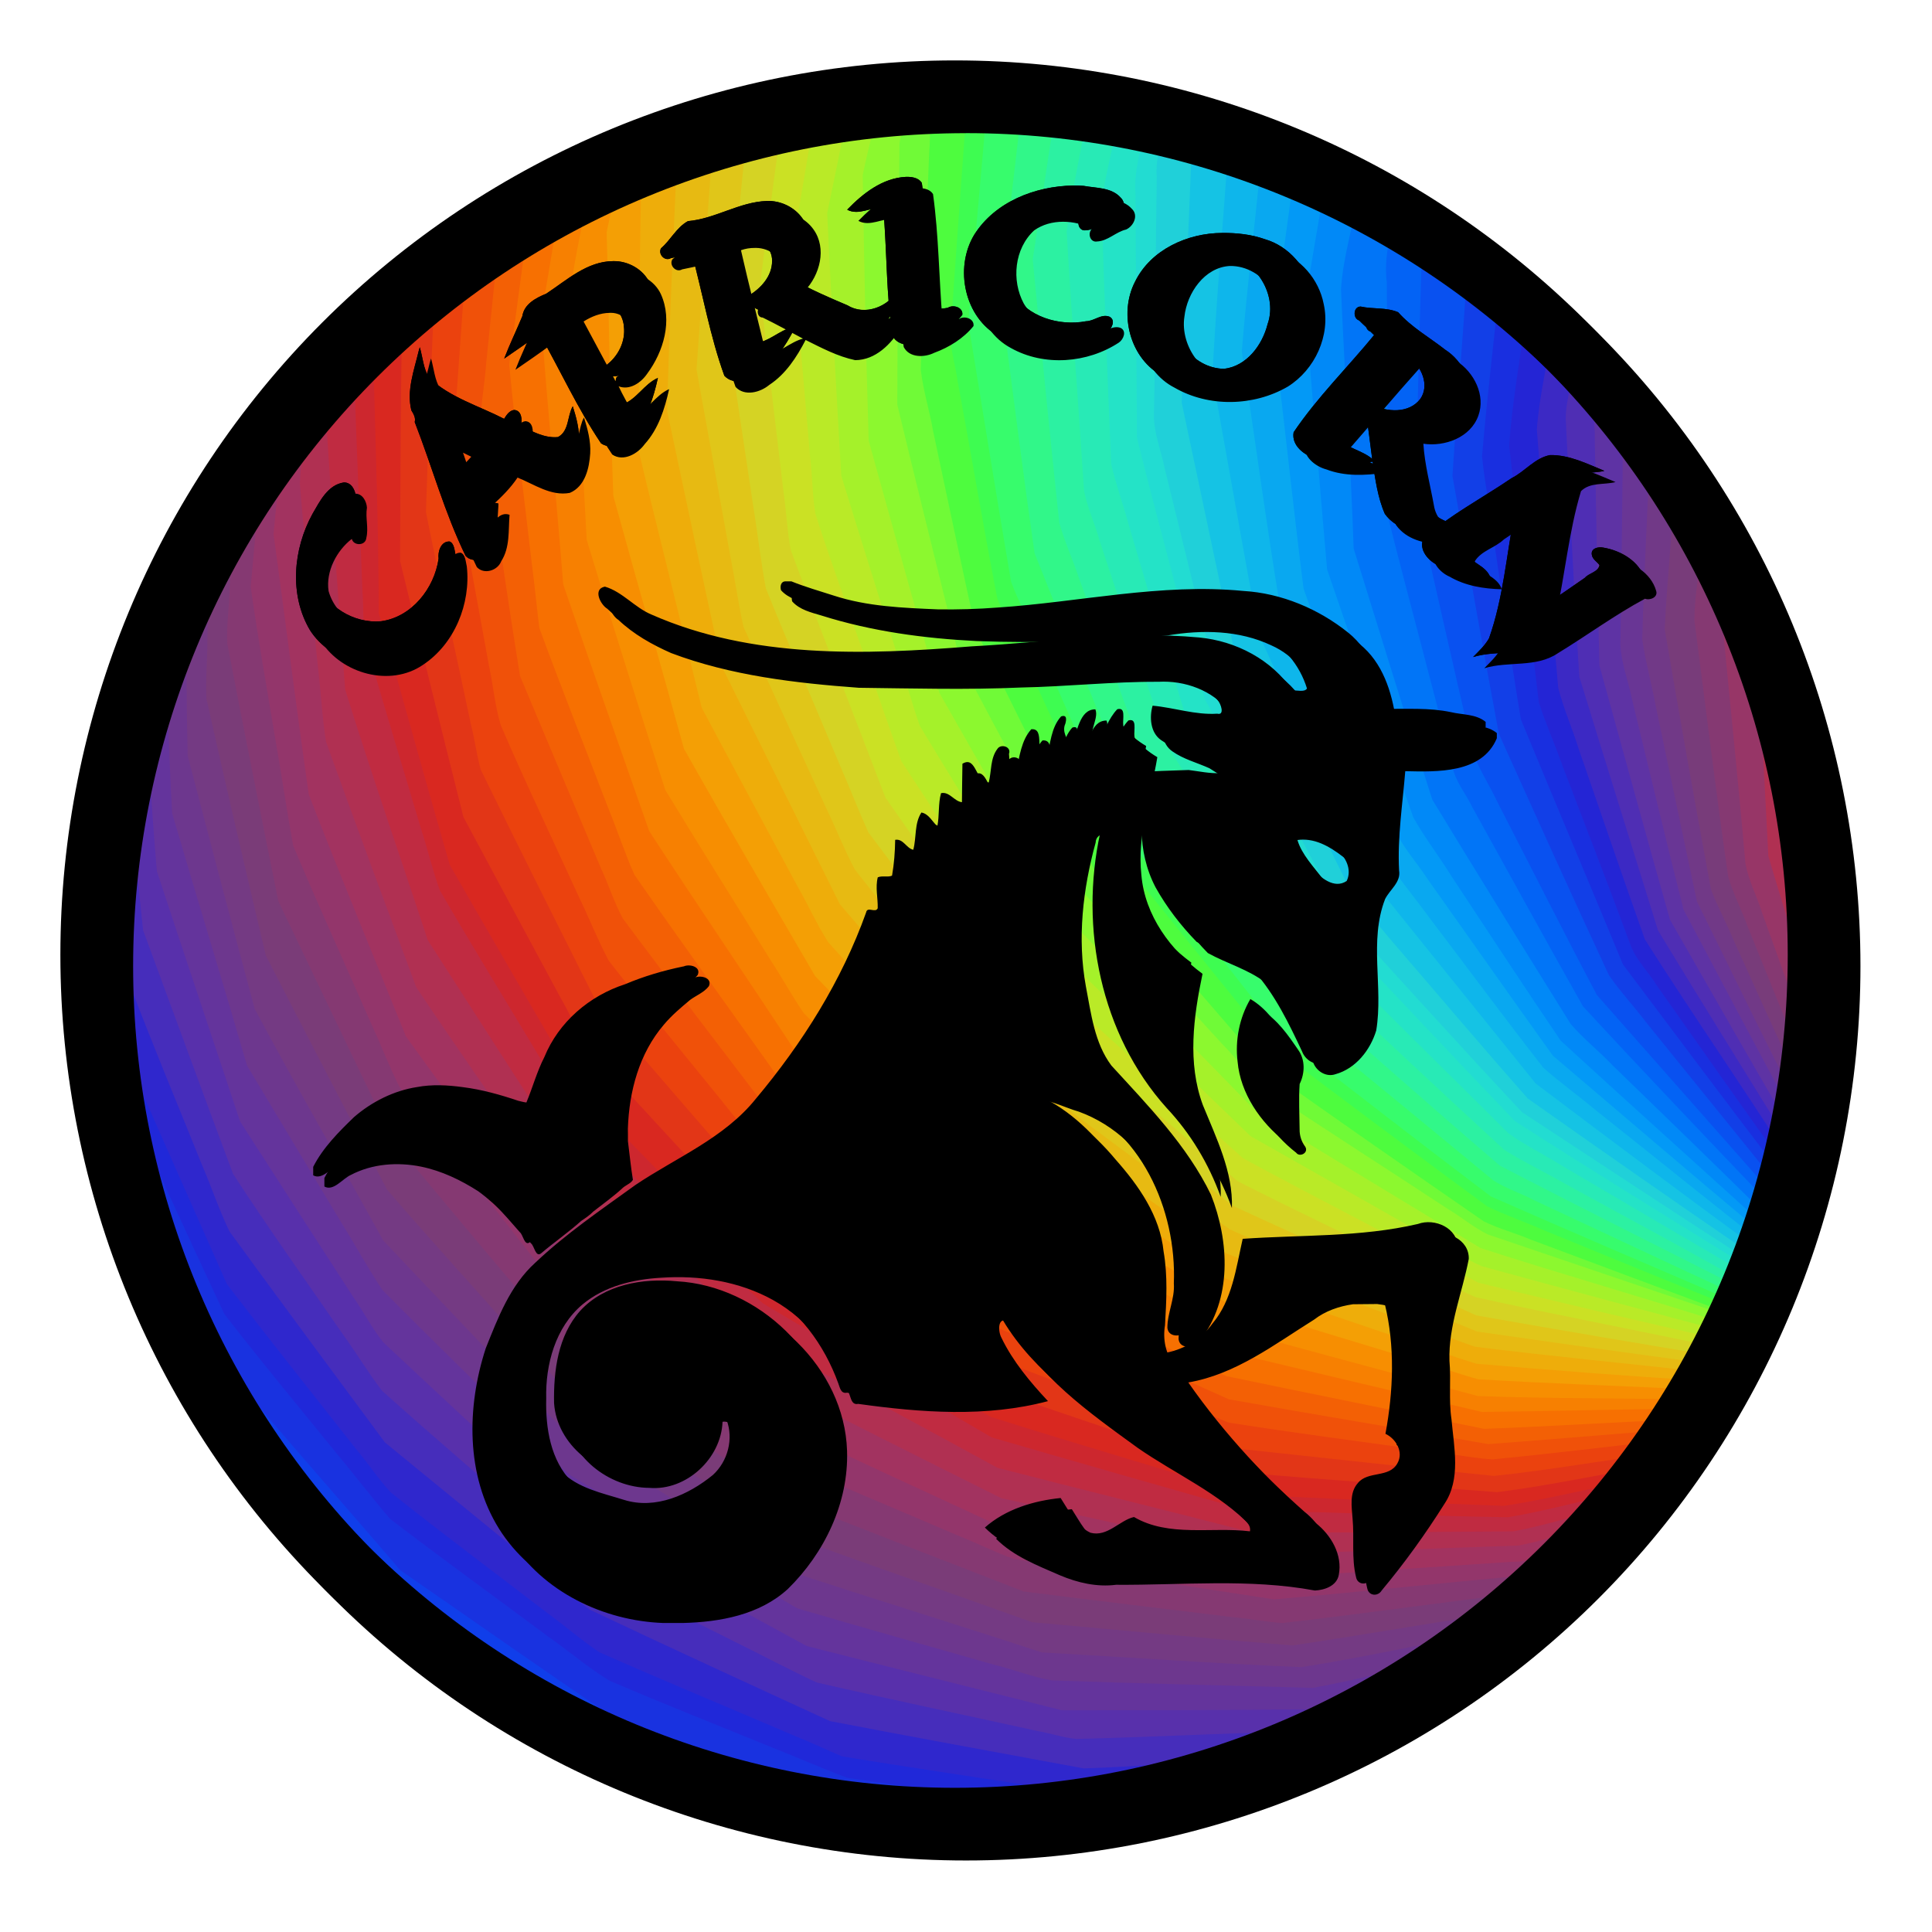 <?xml version="1.0" encoding="UTF-8" standalone="no"?>
<svg xmlns:rdf="http://www.w3.org/1999/02/22-rdf-syntax-ns#" xmlns="http://www.w3.org/2000/svg" viewBox="0 0 1726.92 1726.92" height="487.38mm" width="487.38mm" version="1.1" xmlns:cc="http://creativecommons.org/ns#" xmlns:dc="http://purl.org/dc/elements/1.1/">
<defs>
<filter id="a" style="color-interpolation-filters:sRGB" height="1.04" width="1.04" y="-.02" x="-.02">
<feGaussianBlur result="result6" stdDeviation="8" in="SourceGraphic"/>
<feComposite operator="xor" in="result6" in2="SourceGraphic" result="result10"/>
<feGaussianBlur stdDeviation="8" result="result2"/>
<feComposite operator="atop" in="result10" in2="SourceGraphic" result="result91"/>
<feComposite operator="xor" result="result4" in2="result91" in="result2"/>
<feGaussianBlur in="result4" stdDeviation="4" result="result3"/>
<feSpecularLighting result="result5" specularConstant="1.1" specularExponent="5" surfaceScale="18">
<feDistantLight elevation="55" azimuth="235"/>
</feSpecularLighting>
<feComposite in="result3" in2="result5" k3="1.1" k2="0.5" k1="0.5" result="result7" k4="0" operator="arithmetic"/>
<feComposite operator="atop" in="result7" in2="SourceGraphic" result="fbSourceGraphic"/>
<feColorMatrix result="fbSourceGraphicAlpha" values="0 0 0 -1 0 0 0 0 -1 0 0 0 0 -1 0 0 0 0 1 0" in="fbSourceGraphic"/>
<feGaussianBlur stdDeviation="2 2" result="blur" in="fbSourceGraphic"/>
<feColorMatrix values="1 0 0 0 0 0 1 0 0 0 0 0 1 0 0 0 0 0 50 0 " result="colormatrix"/>
<feComposite operator="in" in2="fbSourceGraphic" in="colormatrix"/>
</filter>
<filter id="b" style="color-interpolation-filters:sRGB" height="1.2" width="1.2" y="-.1" x="-.1">
<feGaussianBlur stdDeviation="15.44"/>
</filter>
<filter id="c" style="color-interpolation-filters:sRGB" height="1.031" width="1.031" y="-.016" x="-.016">
<feGaussianBlur stdDeviation="16.057"/>
</filter>
</defs>
<g transform="translate(-700.03 1356.3)">
<g filter="url(#c)" transform="matrix(.625 0 0 .625 776.69 -1279.7)">
<path d="m1223.3 7.525c-16.464 1.422-33.072 1.303-49.594 2.4-7.692 32.753-21.633 65.181-18.568 99.496-0.477 115.95-2.704 231.9-2.5 347.85 29.84 123.05 59.803 246.13 90.991 368.83 12.622 27.34 28.636 52.937 42.134 79.839 45.75 85.24 91.218 170.64 137.24 255.73 84.55 92.2 168.69 184.82 253.97 276.32 22.776 17.984 48.516 31.69 72.231 48.346 82.972 53.828 165.52 108.39 248.58 162.03 25.89 10.327 52.882 17.564 78.992 27.308 93.532 31.847 187.16 63.418 280.78 95 5.82-3.693 7.132-11.024 9.33-16.969-120.68-45.065-241.68-89.286-361.92-135.51-34.746-22.684-67.982-47.56-102.37-70.787-70.555-49.261-141.68-97.868-211.13-148.6-80.934-93.812-161.91-187.59-242.46-281.73-55.917-114.12-113.56-227.38-168.87-341.79-26.261-121.82-52.665-243.65-77.708-365.71-1.66-28.394 2.366-56.813 2.457-85.263 4.232-97.676 6.711-195.47 12.866-293.03 1.682-8.184 4.518-15.874 7.019-23.859l-0.998 0.071-0.479 0.034z" fill="#70fa37"/>
<path d="m1216.1 8.494c-11.202 27.533-7.348 57.957-9.821 86.87-4.347 103.64-9.012 207.31-12.116 310.98 3.585 29.882 12.628 58.762 17.832 88.339 20.223 94.568 39.916 189.26 60.818 283.67 55.677 114.97 113.41 228.95 169.86 343.53 81.241 94.853 162.72 189.51 244.48 283.91 103.31 74.016 207.94 146.21 312.42 218.53 21.297 10.381 44.354 16.437 66.15 25.642 99.117 37.18 198.34 74.084 297.58 110.92 4.519-5.361 7.521-12.124 7.744-19.188-24.052-3.528-45.111-16.952-67.961-24.642-98.422-40.332-197.43-79.376-295.09-121.47-26.061-17.616-50.248-37.914-75.929-56.132-75.887-56.609-152.06-112.83-227.38-170.2-78.679-96.93-157.44-193.81-235.25-291.43-12-25.617-23.067-51.656-35.214-77.209-41.022-90.088-83.146-179.73-123.02-270.3-7.167-31.983-11.47-64.508-17.911-96.644-16.202-90.984-33.614-181.82-48.708-272.96 1.4-35.52 5.2-70.954 7.184-106.48 5.896-82.042 11.914-164.07 17.559-246.13-17.672-0.31-35.348 0.083-53.02-0.303l-0.227 0.707z" fill="#4efc3e"/>
<path d="m1266.8 7.994c-6.969 0.261-6.89 8.916-6.305 13.969-8.018 112.11-16.593 224.19-23.948 336.34 0.571 21.721 7.426 42.618 10.337 64.052 19.169 103.48 36.691 207.32 56.655 310.62 11.643 29.993 26.934 58.392 39.522 87.985 39.422 86.029 78.962 172.02 117.89 258.26 11.767 18.957 28.043 34.544 41.171 52.474 65.748 81.228 131.05 162.83 197.3 243.64 101.19 76.507 202.87 152.45 305.07 227.55 27.203 12.984 55.738 22.889 83.339 34.974 90.401 36.965 180.59 74.505 271.55 110.06 4.719 1.751 11.593 1.082 13.148-4.588 2.409-3.05 3.345-10.253-2.135-10.443-22.067-2.525-40.436-16.138-61.101-23.235-98.679-42.808-197.76-84.677-296.12-128.22-99.518-75.537-198.21-152.16-297.03-228.61-77.553-99.015-155.1-198.03-232.42-297.22-51.241-115.6-102.06-231.4-152.44-347.38-9.531-51.748-17.097-103.83-26.034-155.68-11.696-71.964-24.292-143.86-34.933-215.94 8.413-109.23 19.332-218.24 28.055-327.44-10.531 0.132-21.013-1.278-31.568-1.17z" fill="#3efc51"/>
<path d="m1290.3 9.963c-8.72 109.87-19.945 219.54-28.09 329.45 20.224 123.29 40.028 246.65 61.1 369.79 10.265 27.625 23.879 53.797 34.97 81.048 39.544 89.999 78.627 180.22 118.86 269.9 77.802 99.649 155.55 199.35 233.73 298.69 99.384 76.786 198.46 153.99 298.65 229.72 115.31 50.71 231.14 100.27 346.92 149.85 5.524 1.558 13.461 4.708 17.969-0.303 2.699-4.547 4.594-9.693 4.633-15.033-22.962 0.241-41.677-15.539-62.44-23.279-98.736-46.6-198.09-91.876-296.52-139.13-88.532-72.927-177.48-145.36-265.78-218.58-11.964-10.428-25.62-19.289-34.365-32.847-32.982-46.34-67.08-91.914-100.67-137.84-38.282-52.222-77.01-104.18-114.32-157.08-16.567-36.777-29.967-74.856-45.681-112-31.588-79.035-63.846-157.89-94.819-237.11-17.243-122.99-33.248-246.17-49.07-369.33 0.889-21.16 6.181-41.975 7.402-63.169 8.67-73.317 18.347-146.52 25.622-220-19.264-2.245-38.649-3.276-58.033-3.695l-0.076 0.945z" fill="#37fc6c"/>
<path d="m1180.7 9.373c-17.28 1.881-34.788 1.687-52.035 4.195-6.961 39.566-19.89 78.028-25.442 117.88 2.041 125.94 4.443 251.89 8.595 377.77 33.644 120.96 66.857 242.05 101.77 362.65 62.344 110.08 125.69 219.59 189.65 328.73 87.73 91.741 177.17 181.84 265.75 272.75 107.32 65.94 214.87 131.53 322.82 196.44 119.96 38.834 241.38 73.008 361.34 111.78 5.43-4.349 7.265-11.5 8.189-18.086-118.81-40.004-237.55-80.257-356.24-120.58-20.333-9.894-37.534-24.939-56.985-36.341-87.816-57.97-176.77-114.27-264.01-173.09-20.724-19.442-38.263-41.933-58.106-62.237-65.59-71.522-131.33-142.91-196.72-214.6-59.301-111.11-119.63-221.71-178.05-333.26-8.608-28.367-13.884-57.682-21.739-86.286-23.051-93.725-46.492-187.36-68.931-281.23 0.389-124.41 1.742-248.84 3.207-373.24 3.501-25.024 13.114-48.701 18.318-73.387l-0.996 0.091-0.369 0.034z" fill="#8cf82f"/>
<path d="m1340.3 13.004c-9.55 92.039-21.118 183.95-32.861 275.73-0.673 21.776 5.271 43.063 7.188 64.654 13.931 105.14 27.159 210.38 42.327 315.34 46.826 116.39 92.731 233.19 140.72 349.09 14.243 23.232 32.274 43.82 47.605 66.312 58.696 79.773 117.13 159.76 175.62 239.67 17.902 18.629 39.786 32.75 58.973 49.957 77.839 63.813 155.58 127.77 233.17 191.85 18.572 11.921 39.849 18.489 59.254 28.817 95.943 44.61 191.51 90.051 287.73 134.04 6.003 1.328 14.886 5.118 19.297-1.244 2.527-3.948 3.53-8.636 4.039-13.234-24.901-3.649-45.615-18.88-67.987-29.274-96.334-49.052-193.17-97.125-289.01-147.16-94.972-81.814-188.93-164.78-283.03-247.6-71.298-104.24-143.46-207.94-213.81-312.78-13.757-32.051-23.894-65.522-36.572-98.024-30.857-84.981-62.787-169.62-92.659-254.92-4.603-27.91-5.334-56.436-9.002-84.406-9.709-97.216-19.903-194.37-28.994-291.65 12.068-76.782 23.587-153.65 35.17-230.51-18.949-2.555-37.97-4.695-57.076-5.621l-0.094 0.953z" fill="#31f789"/>
<path d="m1135.7 12.848c-17.098 1.357-34.195 2.976-51.115 5.834-9.304 55.448-22.183 110.28-32.217 165.61 6.165 125.14 12.588 250.27 20.332 375.31 36.999 120.06 74.634 239.92 112.87 359.58 15.077 27.391 33.012 53.07 48.846 79.992 50.588 81.587 101.19 163.17 151.64 244.84 91.536 88.632 183.66 176.67 275.44 265.04 109.5 61.694 218.31 124.7 328.4 185.29 25.034 8.732 51.186 13.466 76.482 21.334 93.763 25.486 187.64 50.571 281.47 75.776 5.879-3.712 6.59-11.236 9.797-16.832-120.49-38.991-242.45-73.315-362.92-112.28-107.26-64.804-214.37-129.86-321.11-195.53-87.917-90.632-177.04-180.09-264.26-271.4-63.394-108.7-126.59-217.53-188.55-327.06-34.467-120.05-67.722-240.44-101.12-360.79-3.883-126.57-6.527-253.18-8.486-379.79 7.79-38.505 18.523-76.407 25.824-115.03l-0.997 0.083-0.318 0.026z" fill="#a5f12a"/>
<path d="m1389.4 17.639c-11.534 76.958-23.277 153.89-35.104 230.8 12.155 125.63 24.532 251.27 37.984 376.75 7.735 27.211 19.585 52.99 28.455 79.809 33.66 91.331 66.262 183.08 100.75 274.09 12.935 23.202 30.116 43.65 44.27 66.084 57.316 83.479 114.3 167.2 171.93 250.45 94.63 83.205 188.95 166.78 284.59 248.82 112.01 58.298 225.1 114.52 337.64 171.76 7.156 1.354 14.721 5.982 22.029 3.426 3.778-4.368 4.269-10.402 5.92-15.705-17.339-1.958-32.866-10.497-47.364-19.7-102.08-56.427-205.16-111.11-306.69-168.49-22.913-18.943-43.214-40.775-65.512-60.414-69.996-65.376-140.26-130.47-209.89-196.23-68.911-105.3-136.05-211.73-203.98-317.66-38.978-118.51-78.488-236.86-117.21-355.45-4.6-19.895-2.743-40.679-5.16-60.947-7.091-106.78-15.46-213.47-21.412-320.33 10.478-60.079 21.362-120.09 33.207-179.9-17.865-4.114-36.138-5.933-54.308-8.125l-0.145 0.959z" fill="#2cf1a2"/>
<path d="m1091.6 17.781c-18.492 1.855-36.959 4.203-55.16 8.014-9.287 70.507-25.453 140.03-32.999 210.76 9.228 125.23 20.571 250.32 31.707 375.37 8.075 31.991 21.565 62.259 31.494 93.675 31.086 88.134 60.869 176.79 92.988 264.52 21.189 34.326 44.59 67.21 66.45 101.11 47.889 72.108 95.741 144.25 143.69 216.31 93.579 84.547 186.83 169.47 281.12 253.22 112.29 60.69 226.01 118.68 338.54 178.9 117.76 28.138 235.48 56.484 353.69 82.723 4.961-4.826 6.767-11.76 9.027-18.068-118.55-31.887-237.22-63.441-355.58-95.996-24.469-10.483-46.265-26.07-69.884-38.219-86.97-49.183-173.88-98.448-260.78-147.76-91.098-88.115-182.9-175.5-273.9-263.72-65.859-108.06-134.1-214.73-199.21-323.21-11.014-31.277-19.585-63.344-30.131-94.78-27.528-87.602-55.32-175.12-82.154-262.93-7.473-125.05-14.118-250.15-20.205-375.28 11.41-54.819 23.007-109.61 32.621-164.78l-0.994 0.106-0.328 0.035z" fill="#baea27"/>
<path d="m1435.8 24.389c-11.452 61.333-24.541 122.49-32.918 184.31 7.042 123.47 16.815 246.78 24.772 370.19 4.663 24.89 15.836 47.906 22.44 72.266 32.509 98.034 64.752 196.17 97.348 294.17 68.318 106.45 135.66 213.55 205.13 319.25 91.757 86.082 183.47 172.28 276.12 257.37 27.708 17.46 57.448 31.375 85.737 47.846 81.877 44.699 163.9 89.156 245.39 134.55 8.057 3.352 17.018 6.593 25.734 5.713 4.575-3.853 4.138-10.497 6.885-15.4-12.907-4.893-27.012-7.58-38.052-16.382-103.75-61.402-208.33-121.45-311.49-183.82-20.688-16.982-37.508-38.076-57.24-56.135-70.758-70.658-142.71-140.15-212.3-211.96-63.304-106.83-127.46-213.17-190.69-320.04-36.424-121.31-72.53-242.75-107.82-364.38-3.07-24.715-1.579-49.791-3.456-74.65-3.75-101.4-8.146-202.79-10.833-304.23 9.123-43.476 18.251-86.941 28.418-130.19-17.506-3.944-35.142-7.441-52.994-9.383l-0.178 0.908z" fill="#28eab6"/>
<path d="m1043.4 24.631c-18.167 2.629-36.464 5.08-54.088 10.393-10.369 84.543-23.607 168.73-33.184 253.37 13.55 125.52 28.494 250.93 43.936 376.21 9.351 30.558 22.993 59.571 33.598 89.69 34.383 89.309 68.612 178.69 103.14 267.93 71.807 103.07 144.81 205.31 218.11 307.33 96.242 81.933 192.42 163.96 289.47 244.92 113.15 56.076 226.8 111.22 340.69 165.74 25.315 7.303 51.582 10.497 77.176 16.654 91.678 18.824 183.44 37.236 275.02 56.502 5.673-4.49 7.106-11.99 9.84-18.291-118.74-26.337-237.01-54.803-355.31-83.078-111.8-60.145-225.02-117.62-336.67-178.04-93.641-83.53-186.56-167.85-279.62-252.03-69.518-105.53-140.31-210.21-209.24-316.12-25.493-70.751-49.515-142.06-74.726-212.92-16.262-46.931-33.239-93.691-48.163-141.04-4.225-26.323-4.145-53.159-7.332-79.668-8.394-100.23-18.199-200.43-24.734-300.76 9.787-69.18 23.762-137.75 33.412-206.97l-0.99 0.142-0.331 0.047z" fill="#cbe124"/>
<path d="m1480.9 32.197c-9.826 44.759-21.201 89.332-28.267 134.61 3.722 124.8 8.483 249.62 13.906 374.33 6.607 28.841 16.876 56.663 24.558 85.203 28.103 94.559 55.54 189.33 84.423 283.65 63.631 107.37 127.89 214.38 191.75 321.6 87.827 90.062 178.25 177.59 267.21 266.5 24.461 17.833 52.013 30.754 77.504 46.982 84.964 49.876 169.7 100.16 254.98 149.48 7.395 2.073 15.046 6.269 22.812 5.367 4.63-3.838 3.497-10.662 6.564-15.41-31.618-6.851-56.551-28.845-83.94-44.593-87.953-54.93-176.43-109.03-263.49-165.37-86.736-90.513-172.51-181.93-258.55-273.1-62.164-108.6-121.78-218.63-182.9-327.82-30.667-124.23-65.31-247.45-96.24-371.61 0.152-126.08-2.536-252.2-1.365-378.26 4.948-27.597 13.39-54.355 20.023-81.563-15.903-5.064-32.395-7.84-48.762-10.918l-0.217 0.93z" fill="#24e3c7"/>
<path d="m996.27 33.703c-19.462 1.95-38.273 7.604-57.164 12.352-8.73 98.428-20.05 196.62-30.008 294.92 0.218 25.731 7.19 50.769 9.906 76.214 15.241 101.02 29.538 202.22 45.635 303.09 7.729 23.924 19.668 46.197 28.543 69.689 39.782 93.833 78.662 188.1 119.05 281.64 16.285 24.293 35.495 46.417 52.538 70.166 58.879 77.486 117.54 155.15 176.55 232.53 98.351 78.628 196.8 157.15 295.81 234.94 28.57 14.741 58.684 26.118 87.673 39.962 87.349 39.083 174.63 78.337 262.04 117.27 114.79 20.336 229.76 39.635 344.75 58.783 4.267-5.766 8.023-12.141 9.398-19.268-117.59-25.196-235.88-47.326-353.25-73.346-33.567-14.662-65.695-32.354-98.966-47.66-80.449-39.236-161.41-77.602-241.19-118.1-96.139-80.534-191.69-161.75-287.14-243.1-72.682-101.62-145.46-203.17-216.82-305.73-44.949-118.16-91.548-235.73-135.5-354.24-5.175-28.249-6.354-57.072-10.56-85.495-11.299-97.072-23.638-194.03-33.336-291.29 9.869-84.644 22.901-168.89 33.318-253.48l-0.993 0.122-0.281 0.034z" fill="#d5d324"/>
<path d="m1521.9 41.016c-2.302 10.04-5.633 22.706-8.8 33.706-7.386 25.521-13.648 51.854-11.837 78.634 0.569 116.71 1.515 233.42 2.048 350.12 31.193 124.81 65.755 248.77 96.881 373.57 61.514 109.73 121.25 220.49 184.01 329.52 86.512 91.604 172.59 183.64 259.96 274.43 106.35 68.427 214.07 134.71 321.6 201.23 8.476 3.992 17.506 6.592 26.378 9.529 4.165-3.829 8.534-12.209 2.611-16.402-28.87-7.038-50.754-28.649-75.943-43.203-86.645-56.833-173.48-113.37-259.92-170.52-85.807-92.13-170.47-185.32-255.24-278.41-58.733-111.85-119.54-222.6-178.02-334.57-30.191-121.08-60.188-242.23-89.154-363.58-2.238-27.036 1.778-54.305 0.53-81.471 1.065-99.22 0.964-198.49 3.552-297.67 2.805-19.381 10.62-37.724 14.064-57.043-9.909-5.731-21.822-5.574-32.461-8.873l-0.242 0.97-0.01 0.034z" fill="#22dcd2"/>
<path d="m945.96 44.406c-18.698 4.239-37.395 8.702-55.488 15.117-8.294 115.85-16.703 231.7-24.881 347.56 22.564 123.31 44.026 246.82 67.586 369.94 13.615 33.174 30.016 65.114 44.403 97.954 38.275 83.016 75.615 166.5 114.81 249.07 14.583 22.128 33.368 41.049 49.222 62.228 62.524 76.746 123.99 154.41 187.33 230.45 23.087 19.522 48.585 35.927 72.349 54.557 77.38 57.287 154.02 115.63 232.07 171.99 22.315 11.588 46.528 18.871 69.351 29.349 93.843 38.44 187.64 77.036 281.38 115.68 21.135 5.839 43.288 5.809 64.722 10.012 91.899 12.834 183.73 26.218 275.81 37.704 6.414-3.924 7.876-11.883 10.705-18.256-115.61-19.253-231.19-38.647-346.59-59.084-115.76-52.38-232.34-103.08-347.59-156.5-26.781-19.831-52.007-41.65-78.482-61.886-72.04-57.234-144.21-114.3-215.94-171.91-75.75-100.3-152.35-199.97-227.57-300.66-14.244-31.674-26.763-64.135-40.664-95.988-35.317-84.323-71.74-168.24-105.91-253.01-7.385-39.333-11.708-79.232-18.222-118.75-12.467-84.626-25.939-169.14-37.225-253.91 1.099-25.769 5.804-51.325 7.54-77.111 7.758-74.931 16.109-149.81 22.641-224.86l-0.975 0.224-0.367 0.084z" fill="#e0c619"/>
<path d="m1546.8 47.277c-5.574 26.823-17.633 54.148-15.128 82.541-1.81 114.3-1.515 228.65-4.083 342.93 0.364 24.738 9.858 47.952 14.844 71.894 25.315 102.43 49.815 205.07 75.883 307.31 58.877 112.54 119.79 224 179.08 336.31 85.267 93.526 170.23 187.35 256.67 279.78 105.61 69.345 210.94 139.16 317.25 207.42 7.647 3.664 15.811 6.073 23.948 8.377 4.274-4.563 5.889-10.795 7.346-16.695-22.302-4.587-40.988-18.516-59.015-31.786-92.14-64.257-184.62-128.04-276.22-193.07-83.173-95.199-165.47-191.22-247.3-287.56-14.043-23.76-24.121-49.748-37.261-74.088-43.698-88.366-87.962-176.45-130.83-265.23-25.004-121.22-51.34-242.16-76.728-363.3 4.446-128.37 9.957-256.71 15.723-385.02 2.092-2.523 4.492-8.463-0.42-9.416-14.317-4.516-28.904-8.118-43.549-11.4l-0.203 0.979v0.021z" fill="#20d0d9"/>
<path d="m897.31 57.527c-18.824 5.597-38.958 9.539-56.145 19.01-6.275 19.324-3.207 39.947-5.364 59.815-3.974 110.26-10.271 220.45-12.148 330.77 26.147 122.5 51.805 245.11 78.947 367.38 56.283 113.76 112.84 227.4 169.49 340.97 81.849 95.58 164.38 190.57 246.45 285.96 102.84 72.817 206.52 144.46 310.02 216.32 118.22 45.502 237.04 89.503 355.84 133.41 24.401 5.112 49.458 5.281 74.065 8.964 86.592 9.411 173.2 18.677 259.8 27.981 5.865-4.92 8.572-12.434 10.426-19.631-113.15-14.307-226.03-30.595-338.94-46.732-96.226-39.514-192.59-78.863-288.78-118.52-21.462-9.264-43.546-17.377-64.528-27.572-31.006-20.97-59.964-44.795-90.393-66.598-70.723-52.903-142.23-104.84-212.19-158.7-23.615-27.203-45.2-56.08-68.291-83.724-55.287-68.53-111.48-136.39-165.71-205.73-15.279-28.66-26.982-59.196-41.25-88.416-39.3-86.49-79.92-172.21-118.04-258.95-7.4-33.41-12.07-67.45-18.82-101.04-16.13-88.84-32.26-177.69-48.28-266.55 8.45-116.32 16.74-232.65 25.1-348.98l-0.968 0.25-0.379 0.098z" fill="#e7ba12"/>
<path d="m1586.9 57.65c-8.291 13.241-3.411 29.435-5.683 43.952-4.482 117.23-10.361 234.41-13.872 351.67 25.586 121.76 51.843 243.4 77.244 365.2 54.825 112.95 111 225.26 166.87 337.68 14.535 21.397 33.758 39.012 49.716 59.294 67.005 77.758 133.24 156.2 201.22 233.11 102.94 72.621 206.14 144.92 310.12 216.02 8.685 4.457 18.092 7.215 27.333 10.244 3.058-5.912 5.353-12.224 6.668-18.754-30.935-6.806-52.902-31.642-78.528-48.705-83.114-62.006-166.51-123.62-249.1-186.32-78.798-98.375-158.31-196.19-237.03-294.62-51.525-115.03-104.97-229.19-156.39-344.26-22.654-122.46-44.276-245.14-66.328-367.72 6.271-113.46 16.156-226.67 23.867-340.03-18.38-6.396-36.868-12.54-55.721-17.4l-0.383 0.662z" fill="#15c3e4"/>
<path d="m1635.1 72.945c-7.7 114.16-17.881 228.17-23.904 342.43 22.24 123.2 43.734 246.55 66.789 369.59 51.752 115.65 105.27 230.52 157.32 346.04 79.206 98.889 158.93 197.38 238.36 296.08 100.14 75.592 200.61 150.76 301.75 224.99 9.001 5.357 18.843 9.241 28.999 11.767 0.815-5.949 7.462-12.948 2.051-18.442-18.514-6.004-33.32-18.831-47.823-31.23-89.239-72.433-180.29-142.69-268.89-215.86-23.121-28.015-43.685-58.014-66.094-86.59-53.97-71.742-108.96-142.79-161.88-215.26-16.472-36.144-30.57-73.366-46.442-109.8-32.887-78.991-66.82-157.62-98.62-237.01-20.21-123.1-36.877-246.75-55.47-370.1 7.995-96.003 20.412-191.58 28.781-287.55-17.718-8.224-36.529-13.659-54.834-20.367l-0.071 0.997-0.023 0.321z" fill="#0eb6eb"/>
<path d="m850.12 71.707c-16.415 6.447-33.699 10.733-49.482 18.736-7.342 29.128-17.822 58.485-15.324 88.99-0.961 114.01-1.99 228.02-2.883 342.03 29.607 123.95 61.051 247.46 91.158 371.28 59.592 111.36 118.82 222.94 179.51 333.69 17.08 23.168 38.763 42.337 57.41 64.165 66.35 71.659 131.56 144.46 198.78 215.27 27.99 20.333 58.031 37.606 86.584 57.119 77.272 50.277 154.41 100.77 231.85 150.78 119.26 41.398 238.92 81.706 358.64 121.7 24.418 4.269 49.396 3.489 73.92 6.369 83.714 6.115 167.47 14.223 251.28 17.634 6.76-3.857 8.429-12.148 10.496-18.996-111.67-12.499-223.64-22.966-335.1-36.965-38.078-12.841-75.145-28.419-113.02-41.863-81.01-30.408-162.46-59.89-242.87-91.744-102.56-71.507-205.54-142.42-307.53-214.73-81.433-95.057-163.7-189.39-245.06-284.52-56.161-113.09-112.57-226.06-168.51-339.26-26.743-121.7-52.47-243.61-78.416-365.48 2.9-125.79 9.119-251.48 14.641-377.16 0.854-6.339 3.272-12.379 6.287-17.916-0.796 0.292-1.591 0.583-2.387 0.875z" fill="#eead0a"/>
<path d="m807.83 87.926c-16.478 4.326-31.914 11.67-47.621 18.111-6.872 35.897-18.289 71.008-23.066 107.31 3.67 125.02 4.615 250.13 9.603 375.1 33.504 121.31 67.972 242.35 101.72 363.59 61.912 109.47 125.19 218.16 188.67 326.72 88.159 90.35 175.87 181.21 265.31 270.26 25.654 18.433 53.978 32.688 80.43 49.899 81.288 49.319 162.55 98.688 243.74 148.15 118.25 37.282 237.43 71.662 355.6 109.14 24.097 5.758 49.096 3.099 73.561 5.397 82.961 3.739 165.93 7.337 248.88 11.371 4.804-5.847 9.699-12.749 9.137-20.713-108.29-6.82-216.53-15.055-324.6-24.423-32.642-9.546-64.327-22.033-96.741-32.306-87.26-29.573-174.68-58.682-261.63-89.158-105.51-69.018-211.82-136.9-316.65-206.9-22.509-21.825-42.304-46.233-64.032-68.814-62.706-68.545-126.31-136.29-188.18-205.58-16.867-25.944-29.237-54.533-44.746-81.305-45.59-84.8-91.27-169.42-136.41-254.35-29.68-123.25-61.19-246.06-90.56-369.37 1.661-123.03 1.25-246.12 3.891-369.12 2.836-21.629 11.149-42.096 15.203-63.508l-0.959 0.283-0.637 0.188z" fill="#f49f05"/>
<path d="m1682.2 90.316c-8.358 96.767-21.12 193.12-28.885 289.95 18.84 124.64 35.474 249.65 56.207 374 48.119 115.48 96.257 230.96 145.12 346.13 21.308 30.834 45.246 59.733 67.333 90.004 54.116 71.305 107.37 143.32 162.42 213.88 23.129 20.733 48.542 38.714 72.336 58.661 75.386 59.997 150.41 120.49 225.99 180.21 7.561 4.433 15.912 7.239 23.783 11.039 3.828-5.505 7.14-12.322 5.481-19.182-28.072-9.683-47.577-33.469-70.454-51.272-79.277-67.383-158.63-134.68-237.72-202.28-73.123-103.16-146.77-206.02-218.88-309.86-12.189-28.506-21.821-58.019-33.505-86.732-33.985-89.457-69.139-178.52-102.05-268.35-5.198-32.558-7.362-65.537-11.769-98.229-10.306-91.433-21.884-182.78-31.135-274.3 2.978-26.277 7.883-52.292 10.785-78.582 6.998-51.206 13.984-102.41 21.086-153.61-18.269-8.532-36.851-16.47-56.027-22.752l-0.093 0.996-0.025 0.264z" fill="#09a8f0"/>
<path d="m767.45 102.9c-16.897 8.812-36.868 12.815-51.438 25.428-8.83 49.71-22.284 98.681-27.818 148.92 6.704 124.8 13.186 249.62 20.453 374.38 36.507 120.14 74.368 239.87 113.05 359.32 65.335 107.16 132.03 213.48 198.34 320.04 22.665 24.333 48.026 45.933 71.447 69.519 67.458 64.48 134.63 129.29 202.04 193.8 19.047 14.715 41.661 23.694 61.918 36.514 90.276 50.925 180.35 102.23 270.85 152.74 121.12 33.432 242.49 65.987 363.86 98.461 101.55 3.749 203.2 2.808 304.79 5 7.51-5.101 9.823-14.418 14.279-21.814-105.92-5.62-212-8.747-317.84-15.194-24.149-6.48-47.607-15.264-71.744-21.804-96.753-29.462-193.66-58.415-290.18-88.623-106.37-65.55-213.91-129.24-320-195.22-20.391-17.423-37.528-38.26-56.974-56.72-69.949-71.184-139.8-142.47-209.29-214.1-63-108.2-126.13-216.2-187.64-325.09-33.31-120.68-67.83-241.04-101.08-361.74-4.739-125.69-5.892-251.47-9.539-377.19 7.3-35.968 16.768-71.511 24.186-107.48l-0.914 0.405-0.871 0.386z" fill="#f78e01"/>
<path d="m1730.5 109.79c-10.751 77.368-21.114 154.82-32.039 232.14-0.121 22.913 5.393 45.372 6.962 68.093 12.146 103 23.151 206.16 36.194 309.06 12.763 37.098 28.06 73.262 41.579 110.09 31.31 81.374 62.048 163 93.583 244.27 12.426 22.048 29.337 41.117 43.058 62.329 59.468 83.811 118.44 167.99 178.36 251.47 95.338 81.114 190.32 162.68 286.33 242.98 8.286 5.427 17.513 9.143 26.478 13.262 1.685-5.807 7.787-13.025 2.889-18.816-13.374-5.677-25.229-14.26-35.09-24.899-87.68-80.052-176.29-159.09-263.64-239.49-70.122-104.44-139.46-209.43-208.15-314.8-10.974-24.078-17.172-49.954-26.809-74.59-32.48-93.675-65.299-187.24-97.19-281.11-10.354-124.84-21.692-249.62-30.92-374.54 1.587-28.931 9.416-57.028 13.163-85.743 5.514-32.433 10.946-64.882 16.13-97.369-16.089-9.515-33.537-16.362-50.709-23.615l-0.137 0.991-0.041 0.298z" fill="#0399f6"/>
<path d="m723.54 123.45c-17.525 6.958-36.066 13.858-50.434 26.172-9.021 62.727-22.299 124.9-29.783 187.82 9.386 126.06 21.433 251.92 31.769 377.89 40.441 118.49 82.228 236.53 123.75 354.63 68.89 105.61 139.71 209.96 209.29 315.11 91.819 84.495 185.98 166.46 277.36 251.41 18.442 14.87 41.306 22.434 61.525 34.412 93.723 49.002 187 98.884 281.29 146.77 122.63 29.387 245.34 58.485 368.14 87.1 97.178-1.722 194.54-2.596 291.59-5.629 6.304-4.559 10.12-12.294 9.938-20.07-102.36-2.262-204.78-1.276-307.1-5.045-120.71-32.52-241.5-64.743-361.99-98.068-109.17-61.811-218.97-122.62-327.42-185.64-23.234-20.954-45.023-43.447-67.932-64.755-68.83-66.315-138.51-131.82-206.54-198.93-16.943-24.821-31.408-51.306-47.881-76.47-50.2-81-100.87-161.6-150.31-243-38.22-118.91-76.1-237.93-112.33-357.45-7.07-125.48-13.77-250.97-20.45-376.47 8.002-50.45 19.842-100.22 29.219-150.45l-0.937 0.349-0.727 0.27z" fill="#f78001"/>
<path d="m1773.7 129.83c-9.101 60.523-21.264 120.62-29.455 181.27 0.165 34.246 5.699 68.163 7.54 102.3 7.815 92.833 15.336 185.7 23.548 278.49 40.702 118.41 81.208 236.94 123.38 354.82 16.642 29.279 37.255 56.04 55.004 84.633 51.727 78.273 103 156.87 155.73 234.47 93.396 85.787 187.83 170.44 281.71 255.7 7.227 4.605 15.274 7.72 22.564 12.217 3.946-6.433 5.817-13.816 8.027-20.953-28.543-11.142-45.084-38.726-68.038-57.466-72.991-71.453-146.51-142.39-219.76-213.56-17.189-21.484-28.826-46.659-44.198-69.402-52.362-85.023-105.3-169.68-156.94-255.15-37.903-118.84-74.729-238.02-111.7-357.16-3.545-126.02-14.004-251.76-17.63-377.75 5.321-42.775 17.551-84.393 23.917-127.06-17.301-9.885-34.902-19.388-53.49-26.654l-0.159 0.987-0.04 0.249z" fill="#0189f7"/>
<path d="m680.46 144.42c-18.265 7.232-34.942 17.736-52.082 27.197-10.494 77.012-21.842 153.99-30.704 231.17 7.609 80.189 18.309 160.03 27.38 240.06 5.366 44.234 10.051 88.592 15.386 132.82 5.528 21.914 16.247 42.045 23.408 63.392 38.012 97.831 74.68 196.24 113.91 293.56 16.142 25.701 35.283 49.348 52.227 74.513 55.334 77.757 110.6 155.57 166.18 233.15 97.558 83.701 196.19 166.15 294.26 249.24 112.8 54.612 225.36 109.77 338.47 163.71 123.42 25.603 246.98 50.606 370.5 75.676 92.753-3.222 185.37-9.607 278.1-13.16 6.282-6.59 12.267-14.468 12.994-23.877-97.896 1.281-195.78 3.642-293.67 4.889-122.11-28.72-244.21-57.458-366.17-86.762-111.9-57.68-223.51-116.03-334.47-175.42-18.412-15.453-34.98-32.941-53.394-48.418-76.266-68.911-153.05-137.24-228.87-206.65-68.99-104.6-139.63-208.3-208.09-313.4-41.06-117.59-82.84-234.91-122.98-352.8-10.13-126.67-22.5-253.15-31.79-379.88 10.002-63.249 21.405-126.29 31.072-189.6l-0.92 0.393-0.737 0.314z" fill="#f77001"/>
<path d="m1819.7 152.69c-6.348 46.439-21.706 91.632-24.507 138.63 5.31 123.56 13.925 246.99 18.105 370.6 37.223 119.76 74.063 239.65 112.41 359.05 65.304 107.36 131.42 214.26 197.91 320.88 18.414 21.359 40.689 38.888 60.082 59.308 68.733 66.832 137.77 133.38 206.04 200.67 8.72 7.86 18.565 14.735 29.719 18.639 1.135-7.388 7.484-15.196 3.951-22.623-25.609-14.174-41.516-39.732-62.485-59.394-71.325-75.502-143.3-150.38-213.52-226.91-61.151-109.11-121.64-218.59-181.89-328.19-15.602-65.078-33.617-129.56-50.245-194.39-14.954-57.728-30.473-115.39-44.633-173.27-1.693-115.09-0.613-230.23-2.685-345.3-2.296-28.646 5.837-56.788 13.609-84.056-19.732-13.033-40.464-24.494-61.648-34.979l-0.156 0.988-0.057 0.362z" fill="#0175f7"/>
<path d="m635.41 167.48c-16.404 11.195-36.117 18.232-50.205 32.396-10.196 88.799-17.717 177.92-28.469 266.63 0.376 21.845 6.582 43.043 8.778 64.684 15.939 105.33 30.592 210.87 48.021 315.96 48.505 115.01 96.384 230.32 145.88 344.88 18.313 28.513 40.879 53.961 60.594 81.48 56.773 74.596 113.33 149.37 170.32 223.79 97.899 77.755 195.5 155.93 294.09 232.79 21.528 12.091 45.106 19.888 67.206 30.821 93.776 41.764 187.46 83.77 281.23 125.54 123.26 22.086 246.88 42.183 370.17 64.025 19.964 0.923 39.674-3.547 59.545-4.091 68.925-5.979 138.23-9.966 206.89-17.587 6.233-5.66 8.966-13.901 12.629-21.234-94.206 3.519-188.28 10.048-282.48 13.324-122.85-25.188-245.8-49.848-368.57-75.387-112.42-53.901-224.46-108.59-336.66-162.96-97.379-82.868-195.63-164.71-292.63-248.03-72.251-102.06-145.84-203.23-217.06-305.99-13.55-30.087-23.632-61.591-36.18-92.126-33.235-86.938-67.784-173.45-99.825-260.8-3.677-29.307-6.402-58.726-10.258-88.014-11.113-95.995-23.707-191.87-32.744-288.06 1.745-20.387 5.961-40.592 8.007-60.912 7.732-57.42 15.256-114.87 23.534-172.21-0.6 0.361-1.2 0.721-1.801 1.082z" fill="#f36005"/>
<path d="m1874.1 183.29c-9.556 31.732-17.715 65.05-13.375 98.398 0.487 112.16 0.556 224.34 2.059 336.49 29.723 118.59 62.561 236.4 91.668 355.12 4.186 22.024 19.58 39.407 28.916 59.264 52.596 94.686 104.51 189.76 157.84 284.03 86.015 93.181 173.51 185.02 261.15 276.65 6.502 5.406 13.749 9.831 21.178 13.836 0.756-7.348 7.246-15.021 3.795-22.32-19.248-10.589-29.807-30.885-45.196-45.808-71.399-81.252-143.12-162.22-214.6-243.4-58.532-112.15-116.19-224.79-173.32-337.63-10.217-36.111-16.521-73.231-25.677-109.65-19.738-86.661-39.6-173.29-59.155-260 3.723-125.69 5.93-251.42 10.564-377.08-13.778-11.726-29.906-20.158-45.502-29.143l-0.272 0.962-0.076 0.268z" fill="#0363f5"/>
<path d="m592.32 193.76c-18.583 12.218-39.765 21.876-55.074 38.248-6.755 101.59-15.253 203.08-21.048 304.71 2.145 27.174 9.835 53.511 13.684 80.426 18.235 98.359 34.873 197.05 54.402 295.15 16.815 45.148 39.608 87.728 58.828 131.85 32.632 70.564 64.145 141.7 98.067 211.64 18.67 26.409 40.779 50.144 60.494 75.755 59.625 73.149 118.24 147.2 178.85 219.51 20.817 17.344 43.706 31.978 64.974 48.716 80.192 59.481 159.94 119.58 240.81 178.13 115.36 47.498 230.85 94.688 346.34 141.87 124.71 19.306 249.88 35.616 374.89 52.747 26.42 0.316 52.349-5.862 78.567-7.701 57.456-6.823 115.35-11.805 172.49-20.189 6.612-6.69 10.65-15.318 15.322-23.354-89.39 7.244-178.76 14.814-268.19 21.486-123.58-21.831-247.46-41.94-370.98-64.086-114.95-51.915-230.57-102.32-345.26-154.82-36.398-26.988-70.968-56.442-106.87-84.05-62.495-49.741-125.52-98.957-187.52-149.23-75.564-99.845-152.16-198.93-226.91-299.38-12.534-22.958-20.179-48.163-31.296-71.811-38.56-91.6-77.39-183.17-115.76-274.89-20.11-124.23-37.67-248.85-56.41-373.28 2.262-25.941 6.361-51.685 8.316-77.66 6.915-66.962 13.439-133.97 21.055-200.85-0.579 0.35-1.159 0.699-1.738 1.049z" fill="#f05109"/>
<path d="m1912 207.95c-4.648 127.16-7.109 254.39-10.592 381.58 28.229 123.35 55.501 246.94 84.786 370.03 9.069 22.546 22.517 42.972 32.716 64.992 47.402 91.979 93.821 184.48 142.24 275.92 83.17 94.289 166.28 188.63 249.53 282.85 5.25 4.133 11.086 7.431 16.736 10.969 0.639-8.154 8.15-16.353 3.57-24.447-15.54-10.332-23.088-28.233-36.007-41.198-69.843-86.66-140.85-172.44-209.38-260.12-14.181-26.678-24.827-55.042-38.103-82.164-39.793-87.365-79.772-174.64-119.03-262.25-22.719-122.16-44.056-244.57-65.924-366.88 6.853-100.47 15.562-200.81 21.455-301.35-22.607-18.386-46.3-35.61-71.934-49.561l-0.037 0.999-0.023 0.628z" fill="#0951f0"/>
<path d="m544.11 225.72c-17.881 12.171-37.708 22.871-52.066 39.201-5.102 115.37-10.205 230.75-13.459 346.19 24.586 122.48 52.174 244.34 77.693 366.61 8.745 23.382 22.001 44.652 32.344 67.275 45.849 91.499 90.915 183.4 137.34 274.6 82.163 95.596 164.29 191.24 247.48 285.94 103.87 73.495 208.65 145.69 313.24 218.16 118.5 45.023 237.38 89.065 356.25 133.1 125.13 13.386 250.21 27.456 375.44 39.856 75.653-10.445 151.45-20.913 226.78-32.934 8.034-7.165 12.784-17.079 17.338-26.633-83.714 8.885-167.27 19.58-251.06 27.518-32.41-2.333-64.405-9.205-96.747-12.792-93.497-12.979-187.12-25.121-280.35-39.865-114.81-47.15-229.77-93.941-344.53-141.24-101.53-74.012-201.87-149.66-302.91-224.35-38.858-45.475-75.355-92.912-113.48-139.01-42.014-51.875-84.629-103.31-125.56-156.03-15.8-29.786-28.081-61.259-42.812-91.567-37.22-81.608-75.995-162.64-111.47-244.95-8.496-27.764-10.702-56.879-16.932-85.171-17.415-96.805-35.829-193.46-52.293-290.42-0.331-31.266 4.452-62.297 5.721-93.53 5.285-73.67 10.509-147.34 15.705-221.02l-0.843 0.537-0.83 0.529z" fill="#eb420e"/>
<path d="m1976.2 252.15c-5.842 102.09-14.975 203.97-21.619 306 22.064 122.95 43.268 246.08 66.4 368.83 52.059 115.19 103.92 230.52 157.34 345.07 16.227 23.699 36.049 44.64 53.327 67.549 62.204 76.98 124.45 153.95 186.78 230.82 3.763 3.683 8.246 6.601 13.098 8.637 0.818-7.522 7.008-15.017 4.086-22.807-19.811-20.389-34.314-45.091-52.279-67.008-59.407-78.954-119.16-157.65-178.21-236.86-47.879-116.43-97.2-232.25-145.13-348.65-19.949-123.78-37.144-248.01-55.03-372.09 0.109-25.602 5.412-50.86 7.073-76.431 5.737-54.467 11.491-108.93 17.259-163.4-16.089-15.692-34.472-28.775-52.982-41.424l-0.058 0.998-0.045 0.771z" fill="#123fe7"/>
<path d="m498.73 258.19c-18.294 14.293-39.191 26.49-53.496 45.025-2.936 126-3.338 252.06-3.553 378.09 29.954 122.8 60.054 245.58 91.219 368.08 59.602 110.79 118.65 221.88 179.06 332.23 20.248 24.652 43.278 46.835 64.33 70.786 65.099 70.376 129.39 141.57 195.25 211.21 23.627 17.749 49.533 32.059 73.806 48.843 80.995 52.565 161.96 105.2 242.88 157.87 118.22 40.081 236.46 80.195 354.8 119.88 25.127 4.867 50.92 3.82 76.249 6.85 101.43 7.579 202.84 15.671 304.31 22.676 69.509-11.493 139.22-23.043 208.13-37.211 7.354-8.078 12.916-17.544 18.524-26.859-78.9 10.139-157.33 24.365-236.42 32.582-123.23-12.478-246.35-26.121-369.5-39.362-118.15-44.064-236.49-87.647-354.34-132.52-103.88-72.308-208.24-143.92-311.51-217.09-82.564-94.383-164.41-189.38-246.1-284.52-56.106-111.98-112.5-223.85-167.41-336.4-6.022-21.194-8.579-43.255-14.027-64.661-21.46-101.23-44.109-202.21-64.385-303.7 3.572-117.71 8.617-235.38 13.881-353.02-0.56 0.408-1.12 0.815-1.68 1.223z" fill="#e23617"/>
<path d="m2021.7 287.79c-8.066 80.813-18.091 161.48-24.775 242.4 3.673 37.179 11.13 73.856 15.744 110.92 12.881 88.462 25.019 177.05 39.781 265.22 48.258 116.97 97.603 233.5 145.99 350.41 75.303 100.35 150.46 200.85 226.72 300.46 3.294 3.483 6.917 6.63 10.568 9.729-0.466-8.51 7.818-17.865 1.662-25.838-73.607-100.42-144.18-203-216.14-304.6-9.234-21.643-16.027-44.232-25.132-65.932-36.61-96.787-74.477-193.16-110.09-290.29-5.556-35.528-7.98-71.458-12.707-107.11-9.969-88.775-21.422-177.46-29.652-266.38 6.367-60.909 16.427-121.36 24.188-182.12-14.348-13.954-29.44-27.235-45.98-38.553l-0.106 0.994-0.074 0.695z" fill="#192fe0"/>
<path d="m451.83 297.01c-14.371 8.299-26.872 19.653-37.572 32.211-8.842 32.608-13.312 66.728-9.453 100.44 1.968 108.73 6.311 217.44 6.359 326.19 33.937 120.78 67.168 241.76 102.26 362.2 62.87 109.1 125.53 218.37 189.5 326.79 19.214 22.028 41.291 41.326 61.145 62.761 69.183 70.373 137.47 141.65 207.94 210.73 106.46 64.421 212.52 129.52 319.51 193.06 28.814 10.307 58.612 17.537 87.644 27.196 90.855 27.752 182.15 54.286 272.5 83.496 18.084 3.676 36.682 1.351 54.883 3.276 108.89 4.656 217.75 10.349 326.69 13.847 61.517-11.811 122.86-24.849 183.98-38.375 8.978-7.415 13.138-18.895 21.596-26.805-73.378 12.211-146.25 28.03-220.01 37.426-123.54-9.246-247.18-17.847-370.6-28.367-28.733-8.231-56.525-19.372-85.066-28.218-90.66-30.569-181.29-61.217-271.89-91.981-104.39-68.852-210.19-135.62-314.14-205.1-21.15-20.366-39.643-43.271-60.063-64.347-66.042-72.064-133.03-143.32-198.22-216.12-15.175-24.909-27.412-51.455-41.887-76.764-45.604-84.831-91.339-169.59-136.77-254.51-30.707-121.93-60.908-243.98-90.625-366.15 0.493-127.96 0.685-255.93 3.842-383.86l-0.851 0.525-0.717 0.442z" fill="#d92820"/>
<path d="m2060.4 320.18c-7.593 65.063-20.435 129.6-24.661 195.02 14.106 122.31 27.417 244.72 42.413 366.92 9.817 30.217 22.81 59.284 33.366 89.245 33.27 87.207 67.002 174.25 99.324 261.81 9.278 20.044 25.065 35.973 36.684 54.557 63.016 89.067 125.15 178.78 189.57 266.85 3.582-8.684 9.414-20.43 2.18-28.861-66.551-103.47-136.48-204.79-202.47-308.64-41.302-117.81-82.224-235.78-122.32-353.98-4.652-26.137-4.208-52.883-7.341-79.249-7.944-100.18-18.286-200.22-23.622-300.56 5.323-41.734 13.567-83.05 20.566-124.54-12.995-14.975-28.311-27.667-43.449-40.383l-0.129 0.992-0.107 0.821z" fill="#2425d5"/>
<path d="m422.38 322.26c-12.725 8.744-24.995 18.742-34.213 31.188-5.823 28.708-15.657 57.764-11.564 87.457 5.215 116.41 8.137 232.97 14.389 349.31 11.076 45.86 26.536 90.507 39.359 135.89 22.768 75.892 44.655 152.1 68.571 227.61 14.355 27.772 32.194 53.544 47.593 80.711 50.204 83.057 99.235 166.87 150.63 249.17 18.511 23.134 41.882 41.686 62.064 63.271 68.374 67.16 135.64 135.52 205.07 201.55 30.925 19.899 63.564 36.879 94.904 56.058 77.896 45.51 155.6 91.382 233.84 136.28 121.49 35.203 243.06 70.188 364.86 104.29 127.11 3.733 254.21 8.298 381.36 10.346 54.829-11.585 109.34-24.9 163.96-37.236 9.013-6.545 13.797-16.974 19.635-26.111-64.974 12.482-129.23 29.013-194.6 39.094-123.75-4.431-247.43-10.538-371.14-16.042-16.002-4.361-31.203-11.284-47.392-15.035-105.08-32.205-210.63-63.021-315.35-96.275-28.427-15.674-55.418-33.784-83.523-50.02-78.294-47.588-157-94.646-234.95-142.7-90-89.5-178.1-180.6-266.59-271.3-16.06-24.5-29.15-50.9-44.54-75.9-48.11-83.2-96.51-166.2-144.21-249.6-34.65-119.86-67.91-240.13-101.6-360.28-0.11-113.9-4.05-227.77-7.1-341.61-2.653-31.204 5.284-61.86 12.656-91.92-0.731 0.521-1.462 1.042-2.193 1.562z" fill="#cd272e"/>
<path d="m395.77 345.62c-15.012 13.497-30.619 26.887-42.586 43.201-5.413 43.686-21.835 87.059-14.917 131.6 8.533 115.13 15.258 230.41 25.015 345.45 37.515 120.62 79.03 239.97 118.74 359.87 68.021 105.73 135.54 211.78 204.5 316.89 91.337 86.087 183.52 171.3 275.92 256.23 21.741 15.396 46.692 25.336 69.43 39.086 88.686 48.07 177.36 96.223 265.85 144.6 19.308 7.581 40.085 9.989 59.837 16.124 102.66 25.991 205.38 51.827 308.03 77.851 127.21 1.453 254.43-0.298 381.63-1.129 46.232-11.072 92.13-23.702 138.15-35.457 10.074-8.343 17.1-19.61 23.621-30.783-58.586 11.448-116.07 28.272-174.9 38.235-125.18-2.295-250.32-6.601-375.47-10.33-121.09-34.181-242.07-68.755-362.9-103.86-109.21-63.569-218.65-126.85-327.14-191.59-24.496-21.856-46.696-46.188-70.535-68.775-63.859-63.29-128.42-125.9-191.37-190.09-20.805-28.186-36.315-59.861-55.252-89.318-48.31-80.834-97.785-161.01-144.95-242.5-10.175-27.586-16.725-56.446-25.863-84.445-27.218-92.171-55.984-183.93-81.551-276.55-2.973-21.852-1.532-44.017-3.325-65.996-3.774-103.23-8.619-206.45-11.608-309.68 2.078-23.852 10.94-46.603 13.663-70.41-0.673 0.594-1.345 1.188-2.018 1.781z" fill="#c02b41"/>
<path d="m2096.8 353.84c-7.058 45.834-18.074 91.24-21.508 137.58 9.145 123.21 19.74 246.34 30.494 369.4 7.511 29.861 20.202 58.024 29.258 87.398 31.519 90.944 62.439 182.11 94.757 272.77 68.504 108.05 141.66 213.07 210.22 321.1 3.304-8.867 7.785-18.175 6.574-27.856-63.692-103.27-128.03-206.15-190.88-309.93-37.004-120.41-75.003-240.53-111.86-360.98-7.557-125.23-13.806-250.53-19.396-375.86 3.807-24.744 10.118-48.986 14.848-73.553-13.114-14.883-27.585-28.483-42.186-41.883l-0.169 0.986-0.142 0.831z" fill="#3c29c4"/>
<path d="m360.33 381.05c-15.491 13.703-30.149 28.638-42.322 45.338-6.593 45.831-15.453 91.43-19.615 137.55 0.96 48.409 9.234 96.265 13.034 144.46 8.149 77.265 14.811 154.73 24.398 231.82 7.138 25.149 18.393 48.857 26.552 73.63 34.413 93.134 68.149 186.53 103.27 279.4 70.549 104.77 142.63 208.56 214.88 312.14 20.363 20.444 43.57 37.753 64.711 57.36 74.437 64.838 148.92 129.63 223.13 194.72 112.79 57.115 225.56 114.29 338.88 170.35 123.03 27.244 246.14 54.218 369.28 80.924 126.22-4.281 252.45-8.338 378.65-13.236 36.832-9.099 73.005-20.748 109.35-31.447 11.173-9.353 19.179-21.724 27.641-33.418-50.484 10.745-99.652 27.319-150.33 36.894-125.23 0.613-250.46 2.492-375.69 1.004-120.66-30.981-241.62-60.742-362.24-91.891-110.86-60.743-222.49-120.16-333.02-181.47-27.706-22.501-52.148-48.622-78.961-72.159-66.76-62.1-134.29-123.6-200.09-186.7-68.2-104.4-135.36-209.5-202.8-314.5-39.24-119.3-80.74-237.93-117.98-357.9-9.89-123.65-18.06-247.47-26.35-371.24 1.079-38.316 14.739-75.084 17.543-113.33-0.633 0.572-1.267 1.143-1.9 1.715z" fill="#b03052"/>
<path d="m2132.1 388.78c-4.582 28.908-14.859 57.134-15.523 86.61 6.015 123.3 11.602 246.64 19.429 369.84 37.135 121.06 75.093 241.87 112.55 362.83 64.364 106.25 130.27 211.56 195.44 317.31 3.349-8.924 7.356-18.341 6.367-28.037-60.224-102.07-118.54-205.24-177.52-308.04-33.914-120.4-66.926-241.03-100.27-361.59-2.911-125.03-5.088-250.19-7.674-375.16 0.545-8.4 2.173-16.694 5.664-24.373-11.765-14.577-24.87-27.996-38.111-41.223l-0.193 0.981-0.17 0.863z" fill="#4f2eb4"/>
<path d="m325.75 417.01c-15.876 17.588-32.818 34.632-45.646 54.623-6.354 58.089-16.391 115.95-18.911 174.38 16.779 123.42 32.263 247.02 50.182 370.27 45.044 116.5 92.984 231.86 139.77 347.65 74.585 103.63 151.05 205.91 226.75 308.72 97.989 79.98 195.42 160.68 294.07 239.83 22.844 13.52 48.131 22.145 71.701 34.255 90.201 41.751 180.13 84.106 270.61 125.24 123.99 24.051 248.29 46.486 372.39 69.881 127.19-7.59 254.42-15.376 381.42-25.475 23.676-6.083 46.692-14.594 69.703-22.65 12.055-12.254 24.565-24.428 33.404-39.324-41.13 9.956-80.761 25.969-122.45 33.396-123.98 4.619-247.98 8.743-371.98 12.907-122.45-26.813-244.93-53.459-367.3-80.619-112.59-56.015-224.86-112.66-337.01-169.55-94.546-83.816-190.92-165.61-285.18-249.71-17.08-21.594-30.949-45.486-47.279-67.632-56.014-81.199-112.57-162.02-167.42-244.01-43.382-116.77-86.784-233.57-128.93-350.76-5.726-36.016-7.34-72.613-11.791-108.84-8.574-86.639-18.752-173.14-25.604-259.93 0.51-30.784 8.291-60.887 11.823-91.439 3.21-21.231 6.521-42.447 9.942-63.645-0.749 0.809-1.497 1.619-2.246 2.428z" fill="#a23360"/>
<path d="m2164.1 422.78c-12.491 26.756-5.183 56.866-5.937 85.111 2.11 107.15 3.816 214.32 6.627 321.45 33.57 121.17 66.563 242.53 100.92 363.48 60.847 106.07 121.02 212.54 183.26 317.8 0.593-10.962 6.581-21.242 5.438-32.309-55.254-100.45-108.33-202.08-161.99-303.39-30.299-121.29-59.737-242.82-88.683-364.43-2.746-29.841 1.684-59.953 0.353-89.929 0.441-83.08 2.768-166.29 2.197-249.29-12.016-18.131-27.548-33.54-41.57-50.037l-0.367 0.93-0.24 0.607z" fill="#5e33a4"/>
<path d="m287.47 462.22c-15.491 17.607-31.244 35.444-42.684 56.004-4.695 67.351-11.518 134.56-17.15 201.84 19.648 123.61 40.411 247.08 61.471 370.44 8.275 23.572 20.358 45.566 29.666 68.724 41.043 92.308 80.847 185.21 122.88 277.05 16.31 24.049 35.985 45.567 53.198 68.952 59.386 75.387 118.85 150.72 177.65 226.54 18.631 19.597 42.403 33.118 62.973 50.461 80.099 60.991 159.33 123.19 240.13 183.21 32.788 16.31 67.317 28.688 100.67 43.758 83.193 35.222 165.88 71.815 249.59 105.71 41.028 7.848 82.566 12.532 123.71 19.581 83.326 12.845 166.62 25.988 250.02 38.265 126.47-10.969 252.76-24.335 379.11-36.422 13.472-3.202 27.566-7.946 36.479-19.22 11.237-10.932 21.775-22.546 32.478-33.992-36.709 8.988-71.3 28.51-109.83 28.017-117.03 7.808-234.03 16.157-351.14 22.709-123.43-23.518-247.12-45.63-370.46-69.635-112.77-52.103-225.74-103.92-337.93-157.2-29.001-20.961-55.328-45.315-83.556-67.274-70.5-57.7-141.06-115.2-211.42-173-75.08-102.4-151.31-204-225.44-307.1-46.29-115.3-94.18-230-138.92-345.9-17.78-123.99-33.51-248.26-50.36-372.38 5.195-60.723 13.773-121.09 20.955-181.61-0.709 0.801-1.418 1.603-2.127 2.404z" fill="#93366b"/>
<path d="m2199 465.8c-1.583 111.34-2.209 222.71-4.312 334.04 1.346 26.143 11.199 50.817 16.366 76.282 24.6 100.72 48.381 201.65 74.003 302.11 55.446 104.71 110.32 209.73 167.53 313.48 1.293-10.91 6.12-21.432 5.705-32.494-50.4-97.717-97.813-196.94-146.66-295.44-25.802-123.84-52.747-247.48-77.633-371.48-0.644-29.477 2.664-58.847 3.007-88.326 2.44-60.941 6.165-122.01 7.159-182.92-13.198-20.621-28.439-39.898-45.137-57.791-0.01 0.842-0.021 1.684-0.031 2.525z" fill="#693695"/>
<path d="m251.66 508.97c-17.424 19.961-32.78 41.82-45.523 65.01-4.639 73.162-8.953 146.38-12.048 219.61 3.078 30.439 11.999 59.878 16.836 90.006 18.976 95.177 37.297 190.5 57.054 285.51 54.488 114.19 109.1 228.32 164.06 342.28 79.057 97.204 160.5 192.45 241.04 288.41 102.89 75.161 206.4 149.49 310.64 222.76 118.67 46.647 237.42 93.113 356.43 138.87 122.65 15.4 245.43 30.03 368.1 45.168 25.557-0.153 50.531-6.546 75.934-8.602 94.538-12.406 189.24-24.223 283.7-36.849 17.26-12.963 31.932-28.942 46.324-44.928-20.192 6.937-40.411 15.499-62.168 14.979-117.62 10.488-234.97 23.677-352.64 33.56-124.15-19.065-248.44-37.48-372.36-57.828-26.855-9.652-52.48-22.575-79.02-33.122-89.14-38.262-178.78-75.458-267.45-114.75-23.266-15.134-43.965-33.784-66.476-50.011-77.05-59.9-155.11-118.2-231.44-178.7-15.94-17.7-28.84-38-44.34-56.1-63-80.8-127.29-160.6-189.39-242-14.43-27.9-25.32-57.7-38.71-86.2-37.79-86.4-77.04-172.2-113.55-259.1-9.43-51.4-16.82-103.07-25.91-154.48-11.87-71.79-24.74-143.5-34.87-215.51 6.198-70.199 13.025-140.35 17.841-210.66-0.658 0.771-1.316 1.543-1.975 2.314z" fill="#853972"/>
<path d="m2237.2 515.21c-3.41 92.434-8.842 184.83-11.174 277.28 4.989 33.003 13.929 65.248 19.996 98.056 19.448 92.106 38.535 184.3 58.278 276.33 50.93 102.71 100.32 206.2 153.12 307.97-0.059-13.584 5.189-26.79 4.973-40.445-44.389-95.77-88.212-191.86-130.67-288.47-9.432-46.551-16.431-93.541-25.311-140.2-13.803-77.671-28.769-155.22-40.05-233.26 3.016-66.74 11.602-133.26 13.085-200.01-12.32-21.085-26.242-41.27-42.131-59.834-0.037 0.859-0.074 1.719-0.111 2.578z" fill="#713987"/>
<path d="m213.04 563.21c-15.869 22.24-31.209 45.127-42.898 69.852-2.685 80.565-4.56 161.18-5.813 241.77 3.245 25.917 11.971 50.732 16.79 76.355 22.929 98.646 45.086 197.48 69.031 295.88 57.843 112.74 116.32 225.17 174.86 337.54 82.73 94.159 166.32 187.62 250.47 280.48 22.889 17.563 47.917 31.954 71.409 48.638 80.658 53.849 160.8 108.54 241.88 161.73 24.319 11.591 50.704 17.95 75.634 27.94 95.998 33.977 191.96 68.101 287.96 102.04 124.67 11.067 249.24 23.392 374.01 33.25 103.35-15.652 206.52-32.871 309.65-49.691 14.641-10.507 27.831-22.921 39.854-36.318-121.65 14.22-242.87 32.113-364.54 45.967-22.673-1.463-45.144-6.155-67.87-8.061-100.6-12.3-201.3-24.3-301.9-37-118.3-45.7-236.5-91.8-354.5-138.2-103.52-73.1-206.58-146.9-308.89-221.7-79.91-95.6-161.07-190.2-239.66-286.9-54.45-113.5-108.97-226.9-163.13-340.6-24.78-122.6-49.31-245.24-72.94-368.04-1.56-26.486 2.984-52.906 3.26-79.442 2.859-52.791 5.582-105.59 9.364-158.33-0.688 0.971-1.375 1.941-2.062 2.912z" fill="#7a3c78"/>
<path d="m2272.4 565.53c-2.92 70.734-11.005 141.12-14.225 211.84 21.132 124.12 43.107 248.13 66.098 371.89 8.976 24.135 21.612 46.69 31.401 70.49 34.63 76.493 68.856 153.18 104.64 229.15 2.761-15.203 6.653-30.462 6.498-45.988-36.635-90.149-73.861-180.1-109.26-270.72-6.658-31.458-8.515-63.829-13.6-95.5-12.052-93.341-25.212-186.61-35.561-280.12 1.984-38.849 10.758-77.214 12.042-116.12-13.489-27.371-30.243-52.984-47.894-77.824-0.046 0.971-0.091 1.941-0.137 2.912z" fill="#783c7a"/>
<path d="m176.72 621.48c-15.616 24.934-30.765 50.441-41.576 77.857 0.86 86.94 0.316 173.91 2.762 260.82 31.852 121.34 63.481 242.75 96.484 363.77 59.905 111.83 123.35 221.73 184.81 332.71 86.228 91.22 172.63 182.29 259.67 272.73 106.4 67.899 213.54 134.69 320.83 201.13 23.608 9.857 48.757 15.302 72.749 24.019 98.015 31.295 196.08 62.447 293.97 94.093 125.65 6.96 251.18 16.245 376.93 21.217 84.375-15.307 168.51-32.098 252.61-48.728 17.946-11.879 34.369-25.942 49.508-41.213-106.72 16.21-213.05 34.91-319.82 50.811-124.11-10.064-248.04-22.126-372.06-33.195-119.39-42.98-239.5-84.091-358.58-127.88-29.461-17.054-56.481-38.042-85.218-56.318-76.473-51.645-153.85-102.06-229.56-154.77-25.838-27.132-49.704-56.053-75.173-83.527-58.204-65.259-117.12-130-174.17-196.2-57.877-111.63-116.08-223.09-173.4-334.99-28.999-122.13-57.406-244.43-84.893-366.89-1.545-28.679 1.71-57.425 1.367-86.15 1.307-57.512 2.372-115.03 4.756-172.51l-1.998 3.215z" fill="#743a83"/>
<path d="m2313.5 632.94c-1.991 44.246-12.845 87.819-12.829 132.24 15.913 122.02 30.576 244.24 48.294 366.01 7.227 25.176 19.702 48.387 28.467 72.992 28.84 71.281 57.587 142.6 86.852 213.71 4.281-18.02 7.003-36.508 7.25-55.024-30.414-81.45-59.985-163.25-88.749-245.27-3.686-25.937-4.361-52.294-7.693-78.33-9.322-99.566-20.443-199.1-28.267-298.72 1.345-13.082 5.532-26.022 5.672-39.248-10.986-24.745-23.68-48.781-38.777-71.275-0.073 0.975-0.147 1.95-0.221 2.926z" fill="#853972"/>
<path d="m141.18 687.71c-14.995 25.203-27.229 52.04-37.117 79.605 4.335 91.677 6.263 183.49 11.676 275.12 35.495 121.01 72.369 241.61 107.8 362.63 64.385 107.04 128.09 214.54 193.42 320.99 17.359 20.533 38.315 37.598 56.758 57.111 70.531 69.129 140.21 139.17 211.12 207.89 27.753 19.906 58.768 34.582 87.652 52.703 80.761 47.072 161.49 94.219 242.2 141.37 119.67 34.856 239.58 68.944 359.59 102.53 32.357 4.392 65.138 1.937 97.629 4.016 95.773 2.532 191.54 5.533 287.32 7.667 62.717-13.328 125.15-28.139 187.68-42.213 21.211-13.66 41.786-28.499 60.117-45.893-89.671 16.117-178.61 36.513-268.62 50.475-123.76-5.193-247.33-14.147-371-21.045-120.16-39.386-241.03-76.71-361.19-116.01-23.346-11.683-44.039-27.851-66.653-40.81-85.38-53.6-171.15-106.5-255.96-161-86.4-90.2-172.51-180.6-258.24-271.4-60.87-110.5-124.18-219.7-183.69-331-32.573-120.49-64.273-241.21-95.885-361.96-2.272-91.34-1.814-182.72-2.752-274.07-0.611 1.066-1.223 2.131-1.834 3.197z" fill="#6d378e"/>
<path d="m2346.1 692.84c-1.929 23.74-10.966 47.472-5.851 71.435 10.968 115.56 23.113 231.03 33.181 346.67 3.938 25.14 16.59 47.711 23.975 71.823 23.865 65.688 46.622 131.8 72.311 196.8 2.923-26.902 8.313-54.139 5.139-81.249-19.59-67.635-43.473-134.06-60.872-202.28-4.542-94.738-10.342-189.44-13.753-284.21-14.927-41.946-32.868-82.82-53.73-122.15-0.133 1.055-0.266 2.109-0.399 3.164z" fill="#973667"/>
<path d="m109.55 755.11c-14.958 29.445-26.243 60.636-36.053 92.098 7.366 92.68 12.308 185.59 20.508 278.21 39.545 120 79.659 239.82 119.74 359.64 67.655 104.94 134.65 210.34 203.31 314.6 22.761 24.693 49.307 45.477 73.204 69.02 68.478 63.423 136.44 127.44 205.89 189.81 110.63 60.675 221.85 120.3 332.6 180.73 122.24 31.063 244.59 61.733 366.97 92.205 124.16-0.209 248.35 0.163 372.5-1.742 35.612-3.256 68.883-17.758 103.75-24.246 30.15-17.097 59.811-35.43 86.305-57.9-68.213 12.338-135.02 31.603-203.21 43.811-124.46-3.498-248.98-6.117-373.39-10.658-27.988-4.685-54.529-15.652-82.165-22.305-94.035-26.896-188.26-53.161-282.08-80.785-107.64-63.771-216.58-125.38-323.76-189.91-21.511-17.14-38.985-38.614-59.23-57.141-69.934-69.663-141.12-138.13-210.37-208.44-20.869-31.188-38.564-64.397-58.567-96.155-44.97-74.824-90.051-149.58-134.82-224.52-34.986-120.48-71.894-240.38-107.13-360.78-5.42-96.258-7.4-192.68-12.283-288.97-0.569 1.147-1.138 2.294-1.707 3.441z" fill="#64349c"/>
<path d="m2396 807.38c-5.541 2.427-3.203 10.167-3.258 14.894 3.244 93.239 9.062 186.37 13.621 279.54 20.294 68.637 41.557 137.14 63.49 205.18 3.957 3.432 7.722-2.759 6.561-6.406 7.447-166.57-17.229-335.22-77.396-490.98-0.577-1.163-1.617-2.273-3.018-2.231z" fill="#b03052"/>
<path d="m77.941 840.29c-6.03 4.053-5.976 12.678-8.903 18.685-8.641 26.702-17.329 53.519-22.725 81.089 10.05 89.966 18.322 180.13 28.037 270.13 43.118 116.65 85.518 233.57 129.31 349.96 68.395 104.61 141.61 205.96 211.97 309.23 16.449 18.449 37.136 32.333 54.923 49.337 77.616 67.188 154.54 135.22 232.68 201.79 22.666 14.476 48.078 23.786 71.555 36.765 89.671 44.673 178.62 90.81 268.8 134.44 53.459 12.513 107.29 23.399 160.86 35.435 70.013 15.256 140.01 30.631 210.07 45.649 117.86-4.046 235.73-8.674 353.58-12.309 36.854-16.728 73.17-34.983 106.87-57.514 1.223-5.144-5.306-6.159-8.781-4.516-42.176 8.833-83.385 27.447-127.18 23.633-114.26 1.304-228.52 1.206-342.79 1.314-121.68-30.581-243.43-60.859-365.01-91.83-110.05-60.356-220.79-119.46-330.8-179.89-92.407-84.046-183.88-169.15-274.99-254.6-16.233-20.223-27.928-43.489-42.847-64.653-54-83.6-108.11-167.2-161.83-251.1-39.62-119.3-79.73-238.4-119.01-357.8-8.113-93.8-13.004-187.98-20.816-281.77-0.567-0.994-1.879-1.774-2.992-1.338z" fill="#5830ab"/>
<path d="m49.91 933.71c-6.253 5.459-5.014 15.088-8.018 22.203-7.871 32.077-15.315 64.563-18.219 97.466 11.951 78.646 20.438 157.84 32.764 236.41 13.64 40.9 31.745 80.119 47.24 120.32 31.241 76.907 61.605 154.2 93.941 230.64 12.739 21.058 29.445 39.335 43.203 59.702 60.551 81.878 120.6 164.14 181.57 245.7 95.595 78.908 192.45 156.31 287.62 235.71 19.856 13.903 43.338 21.012 64.757 32.003 95.908 44.272 191.48 89.32 287.74 132.81 122.19 23.39 244.56 45.873 366.94 68.223 82.75-3.909 165.38-10.186 247.99-16.129 35.587-12.545 70.727-26.838 103.49-45.684-121.28 1.211-242.42 8.456-363.65 11.283-19.064-1.511-37.233-8.163-56.045-11.266-105.2-23.174-210.71-45.235-315.66-69.372-39.691-18.368-78.217-39.103-117.49-58.339-72.781-36.742-145.93-72.845-218.38-110.2-24.426-18.557-46.142-40.348-69.807-59.832-72.03-63.012-145.02-124.97-216.18-188.93-19.916-25.886-36.623-54.124-55.89-80.551-52.72-76.355-106.67-151.89-157.22-229.72-43.385-115.9-85.703-232.19-128.59-348.27-9.931-90.957-17.294-182.29-28.877-273.01-0.662-0.986-2.137-1.78-3.234-1.193z" fill="#462dbb"/>
<path d="m27.408 1045.2c-6.335 2.715-4.162 11.294-5.893 16.615-5.843 36.605-10.416 73.69-10.43 110.8 12.206 68.922 23.779 137.97 34.098 207.19 49.962 112.81 99.387 225.86 149.79 338.47 76.815 99.946 155.24 198.7 233.67 297.35 25.119 23.07 53.842 41.705 80.285 63.165 73.834 56.242 146.97 113.47 221.57 168.65 26.902 13.62 55.532 23.387 82.872 36.063 87.026 37.199 174.49 73.467 260.96 111.9 19.947 6.796 41.345 6.677 61.786 10.934 104.75 15.814 209.35 32.804 314.24 47.579 20.164 0.136 40.24-2.776 60.185-5.225 57.486-12.803 114.8-28.4 169.09-51.177 2.909-4.077-2.881-7.8-6.588-6.484-81.772 5.726-163.58 12.722-245.47 15.535-121.07-22.363-242.19-44.391-363.1-67.621-114.83-52.712-229.71-105.44-343.86-159.55-19.918-14.793-37.842-32.064-57.658-46.997-78.417-63.988-156.92-127.86-235.14-192.09-74.208-100.38-148.67-200.63-222.13-301.54-14.909-30.48-25.396-62.812-38.893-93.936-34.133-84.989-69.71-169.45-102.14-255.1-5.873-27.003-7.318-54.727-11.908-81.939-7.297-53.808-13.278-107.95-22.812-161.36-0.602-0.76-1.567-1.285-2.551-1.23z" fill="#2f27cd"/>
<path d="m14.217 1162.6c-6.369 2.965-3.56 11.487-4.293 16.973-1.919 39.5-4.346 79.458 1.039 118.81 9.018 41.556 13.32 84.224 24.707 125.27 52.037 112.91 103.39 226.14 156.37 338.6 78.246 99.036 158.44 196.58 238.49 294.12 20.87 17.524 43.841 32.208 65.265 48.972 81.272 59.829 161.67 120.9 243.77 179.57 27.275 15.47 57.711 23.959 86.138 36.898 87.212 35.227 173.99 71.639 261.54 105.96 26.02 5.578 52.716 7.022 78.901 11.515 73.746 10.068 147.47 20.374 221.24 30.203 39.456-5.6 79.59-9.762 117.92-20.656 3.41-4.089-2.967-7.868-6.652-6.398-24.854 2.101-50.199 6.343-74.691-0.085-114.16-17.833-228.54-34.336-342.56-53.038-21.669-9.231-42.895-19.464-64.809-28.125-94.005-40.298-188.55-79.426-282.09-120.75-25.882-17.369-49.576-38.109-74.863-56.491-74.438-57.224-149.83-113.26-223.16-171.87-18.308-19.444-32.77-42.105-50.069-62.436-61.59-78.4-124-156.5-184.62-235.8-49.91-112.2-99.28-224.5-148.9-336.7-10.847-71.3-21.498-142.7-35.95-213.3-0.612-0.754-1.574-1.247-2.553-1.211z" fill="#2028d9"/>
<path d="m12.498 1284.6c-6.353 4.079-1.943 12.944-2.634 18.845 3.653 79.925 14.791 159.62 34.886 237.1 51.114 98.893 99.216 199.35 149.9 298.44 20.03 26.877 43.811 50.639 65.03 76.547 61.741 71.206 123.41 142.49 185.05 213.77 103.58 71.522 206.38 144.2 310.72 214.59 110.59 41.692 221.72 81.925 332.22 123.85 99.765 13.952 201.42 13.351 301.29 1.191 4.202-1.998 0.912-8.578-3.176-7.656-98.875-13.821-198-26.235-296.67-41.324-35.928-13.314-70.958-28.959-106.64-42.965-77.682-31.759-155.79-62.566-232.91-95.635-31.186-18.562-58.549-42.748-88.343-63.448-75.279-56.119-151.49-111.09-225.99-168.18-27.613-32.432-53.432-66.34-80.817-98.966-52.35-64.4-105.42-128.4-156.21-194-52.91-112.9-104.59-226.4-156.74-339.7-9.751-43.1-14.742-87.4-25.331-130.3-0.608-1.355-2.043-2.755-3.621-2.213z" fill="#1932e0"/>
<path d="m47.365 1533.4c-5.436 2.506-2.329 9.825-0.91 13.975 63.206 256.98 214.82 490.33 420.47 656.3 176.29 142.59 392.4 236.76 617.9 263.54 3.628 2.325 9.187-0.966 6.96-5.123-2.61-4.38-9.071-3.566-12.998-6.217-106.46-40.343-213.52-79.091-320.05-119.27-103.65-70.256-206.04-142.35-309.03-213.57-81.886-95.797-165.54-190.11-246.92-286.32-14.521-23.613-24.474-49.644-37.689-73.969-38.012-76.191-75.046-152.96-115.06-228.1-0.672-0.754-1.633-1.332-2.674-1.258z" fill="#103eea"/>
</g>
<path style="color-rendering:auto;text-decoration-color:#000000;color:#000000;isolation:auto;mix-blend-mode:normal;shape-rendering:auto;solid-color:#000000;block-progression:tb;text-decoration-line:none;text-decoration-style:solid;image-rendering:auto;white-space:normal;text-indent:0;text-transform:none" d="m1563.5-1292.3c-212.03 0-415.4 84.24-565.33 234.17s-234.17 353.3-234.17 565.33 84.24 415.4 234.17 565.33 353.3 234.17 565.33 234.17c212.03-0 415.4-84.24 565.33-234.17s234.17-353.3 234.17-565.33-84.24-415.4-234.17-565.33-353.3-234.17-565.33-234.17zm0 55c197.46 0 386.81 78.43 526.44 218.06s218.06 328.98 218.06 526.44-78.432 386.81-218.06 526.44c-139.6 139.66-328.9 218.09-526.4 218.09s-386.8-78.43-526.5-218.06c-139.58-139.63-218.01-328.98-218.01-526.44 0-197.46 78.43-386.81 218.06-526.44s328.98-218.06 526.44-218.06z" filter="url(#b)"/>
<path d="m1429.8-791.11c-3.687 0.073-4.291 3.946-3.474 6.928 5.886 6.63 14.881 8.642 23.025 11.08 39.167 12.356 80.201 17.85 121.12 19.909 49.71 1.827 99.452 0.246 148.98-4.365 27.123-4.604 55.995-4.225 81.285 7.739 17.71 7.806 30.976 24.128 36.562 42.436-2.046 3.175-7.705 1.109-11.253 1.64-16.295-24.207-44.289-38.775-73.007-41.505-59.269-5.514-118.52 3.807-177.69 6.922-83.542 6.743-171.83 9.719-250.18-24.825-13.133-5.434-22.666-17.79-36.404-21.829-9.646 1.76-3.647 13.924 1.827 17.272 11.818 11.22 26.319 19.344 41.16 25.894 46.647 17.624 97.154 23.483 146.64 27.117 42.156 0.492 84.579 1.673 126.68-0.207 35.819-0.691 71.585-4.649 107.44-4.477 20.361-1.169 42.608 6.643 55.071 23.264 2.451 2.564 5.613 11.917-0.365 10.403-17.212 1.129-33.706-4.756-50.54-6.251-2.498 8.596-1.98 20.992 6.657 26.911 8.709 6.198 19.337 8.848 29.003 13.239 5.886 3.986 12.536 7.048 17.272 12.522-8.277 0.465-16.541-1.414-24.745-2.417-9.287 0.392-18.66 0.538-27.901 1.036-11.838 28.751-12.568 62.922 2.1 90.783 8.669 15.505 19.63 29.721 32.006 42.443 14.774 8.197 31.673 12.767 45.198 23.19 16.182 18.255 26.845 40.503 37.175 62.405 2.518 6.875 10.263 11.599 17.458 9.062 15.83-4.444 27.111-18.813 31.747-34.106 5.64-33.82-5.767-69.931 6.921-102.66 3.62-7.42 12.496-13.053 10.955-22.373-1.375-26.007 2.737-51.763 4.816-77.604 24.758 0.538 60.06 1.927 71.545-25.734v-4.052c-7.619-6.245-18.049-5.401-27.123-7.606-17.032-3.574-34.464-2.352-51.729-2.565-3.189-22.055-10.323-44.927-28.412-59.442-23.237-18.693-52.34-30.969-82.24-32.69-64.298-6.191-127.86 8.762-191.76 12.98-15.505 1.202-31.076 1.654-46.62 1.428-27.382-1.163-55.257-2.205-81.543-10.795-11.054-3.554-22.24-6.749-33.022-11.1h-4.624zm261.17 99.686c-0.538-0.033-1.174 0.045-1.923 0.252-7.035 7.334-10.143 17.849-15.059 26.246-10.509-5.686 1.342-18.122-2.04-26.173-12.987-0.033-13.778 18.926-19.126 27.815-3.235-4.63-7.015-10.688-4.365-16.494 0.804-2.823 1.634-7.494-3.288-5.787-8.005 8.882-8.23 21.431-11.299 32.379-10.748-1.787-0.325-23.41-11.997-22.367-7.959 8.902-9.034 21.33-11.825 32.424-5.294-1.302-5.275-8.768-5.588-13.226 2-5.633-6.245-8.018-8.981-3.959-5.766 7.533-4.564 17.538-6.829 26.273-10.383 0.585-9.453-21.285-20.566-14.569-0.12 10.011-0.339 20.036-0.385 30.053-6.112-0.664-9.745-8.523-16.342-7.048-2.332 8.397-1.157 17.364-2.897 25.867-3.919-3.6-6.723-9.784-12.442-10.754-5.627 8.643-3.74 19.523-6.344 29.109-5.275-1.036-7.846-8.888-14.143-7.759-0.12 9.333-0.843 18.82-2.444 27.961-3.069 1.468-7.612-0.167-11.153 1.321-2.013 7.879 0.172 16.169-0.047 24.161-1.734 4.046-8.131-1.72-9.048 3.255-19.099 53.47-49.822 102.27-86.193 145.63-24.685 30.764-62.126 45.85-94.078 67.34-26.718 19.331-54.154 37.938-78.175 60.67-19.703 17.836-29.116 42.901-38.748 66.895-14.887 45.644-15.764 99.254 10.396 141.09 25.37 40.383 72.728 63.141 119.57 64.842h15.193c29.07-0.737 59.846-6.244 82.081-26.525 28.678-28.014 47.65-67.547 46.308-108.12-2.086-64.636-60.511-120.08-124.21-123.62-26.612-2.578-56.771 2.484-75.578 23.11-17.392 19.444-20.852 47.099-20.394 72.137 2.299 32.73 33.973 57.229 65.66 57.435 28.917 2.471 56.173-22.938 57.236-51.636 5.135-0.751 9.799 2.637 11.865 7.161 5.666 14.92 1.009 32.498-10.689 43.16-18.906 15.438-44.754 27.19-69.406 19.438-17.166-5.407-36.165-9.055-49.272-22.441-16.893-17.106-20.859-42.408-20.268-65.46-0.658-26.672 7.181-55.655 28.246-73.458 17.099-14.282 39.639-19.711 61.434-20.946 29.96-2.079 61.122 2.724 87.614 17.451 28.479 15.864 48.713 43.545 59.668 73.851 1.289 3.242 1.861 8.231 6.783 7.254 48.972 6.836 100.04 10.682 148.31-2.146-13.937-14.914-27.376-30.95-36.324-49.424-2.797-5.102-3.355-16.999 5.467-12.921 22.101 42.728 63.056 71.293 101.11 98.967 29.508 20.46 63.408 35.235 88.684 61.395 3.056 3.667 8.656 6.922 7.606 12.442-29.847-3.62-63.361 4.75-90.604-11.18-11.22 2.511-20.805 15.857-34.025 12.276-11.273-5.328-16.807-17.185-23.284-27.123-21.078 2.119-43.074 8.761-59.21 23.077 13.771 13.864 32.345 20.879 49.902 28.565 13.764 5.833 28.878 9.347 43.871 7.414 51.722 0.372 104.11-5.036 155.32 4.477 7.626-0.352 17.04-3.581 18.68-12.104 3.109-15.784-6.005-31.275-18.142-40.761-36.922-32.743-71.293-69.353-99.426-109.7 36.968-6.311 67.3-29.707 98.323-49.112 8.782-6.776 19.477-10.436 30.372-11.991 6.291-0.073 12.595-0.073 18.9-0.18 5.826 0.83 13.651 1.375 14.648 8.543 8.144 33.149 6.736 68.271 0.545 101.61 8.33 3.893 14.329 14.302 9.373 22.991-6.344 11.765-23.125 5.699-30.97 15.551-6.756 7.553-4.723 18.627-4.086 27.795 1.408 15.153-0.963 30.857 2.724 45.724 1.143 5.892 8.324 6.557 11.32 1.555 17.783-21.298 34.072-43.937 48.859-67.413 13.22-19.584 7.567-44.349 5.627-66.324-2.265-15.113-0.226-30.432-1.581-45.598-0.87-27.462 10.031-53.15 15.086-79.662 0.505-15.418-17.877-23.41-30.983-18.581-44.893 10.476-91.354 8.409-136.91 11.618-5.175 22.739-8.078 47.565-23.543 66.105-9.054 12.688-23.489 21.131-38.888 23.317-6.703-8.689-8.796-19.909-7.022-30.624 1.116-19.198 2.225-38.709-1.11-57.735-2.777-27.821-19.597-51.616-37.633-71.944-17.365-20.859-39.44-39.087-66.025-46.381 11.725-2.152 25.456 5.819 37.467 9.16 56.957 20.793 85.31 85.496 82.951 142.93 0.884 11.964-5.122 23.057-5.035 34.822 0.99 8.463 13.133 6.843 16.713 1.05 25.303-32.179 22.958-77.604 8.569-113.94-18.713-38.576-49.171-69.606-77.782-100.9-13.299-17.797-15.83-40.609-19.929-61.794-6.816-37.307-2.398-76.029 7.606-112.33 0.233-9.387 14.96-8.782 12.336 1.043-16.275 74.189 0.385 157.6 51.835 214.89 18.746 19.936 33.069 43.85 42.316 69.559 0.937-28.432-12.196-54.652-22.706-80.513-12.19-32.983-7.301-69.007-0.246-102.53-24.991-18.355-45.093-45.598-47.796-77.291-3.395-31.322 7.473-61.528 12.475-91.973-6.51-3.806-12.449-8.703-17.358-14.409-1.993-3.606 1.902-14.224-3.299-14.541zm134.34 93.371c13.393-0.095 25.065 8.219 35.149 16.365 7.048 5.833 12.183 15.624 7.872 24.679-9.858 6.65-20.68-2.797-27.164-10.031-7.234-9.646-16.747-19.385-20.068-30.704 1.422-0.199 2.825-0.298 4.211-0.308zm-470.88 107.04c-1.466-0.028-2.916 0.22-4.098 0.749l-0.525 0.08c-15.465 3.182-30.776 7.699-45.311 13.857-27.921 9.008-51.922 29.574-63.102 56.984-5.819 11.333-9.101 23.716-14.003 35.421-2.179-0.239-4.292-0.871-6.424-1.356-14.057-4.763-28.492-8.775-43.246-10.641-11.858-1.627-24.121-2.279-35.925-0.04-17.989 2.783-35.408 11.572-49.006 23.383-12.011 11.599-24.326 23.915-31.973 38.935v6.643c7.194 3.939 14.157-6.178 20.72-9.095 16.754-8.775 36.543-10.158 54.891-6.438 16.01 3.282 30.87 10.43 44.567 19.192 15.784 11.512 28.685 26.26 41.374 40.874 2.425 1.76 3.521 11.293 7.892 7.559 10.21-8.656 21.291-16.321 31.242-25.25 3.282-2.179 6.59-4.398 9.34-7.241 7.553-5.919 15.399-11.526 22.5-17.969 0.173-0.166 0.519-0.498 0.691-0.671 0.477-0.324 0.914-0.662 1.321-1.008 2.328-1.595 5.223-2.857 6.524-5.197-1.634-10.004-2.604-20.142-3.892-30.173-0.02-3.282 0.06-6.537-0.047-9.798 0.97-29.156 8.808-58.718 28.12-81.258 6.072-7.241 13.273-13.319 20.507-19.351 4.836-3.547 11.041-5.932 14.661-10.728 2.138-4.823-2.399-7.381-6.796-7.465zm438.62 26.278c-8.563 14.522-12.017 32.285-9.971 48.873 2.172 24.798 17.957 47.65 37.029 62.437 2.651 3.807 10.003 0.167 7.087-4.689-2.983-4.012-4.49-8.642-4.404-13.658-0.1-11.778-0.783-23.563 0.027-35.321 4.119-8.397 4.53-18.879-1.203-26.791-7.859-11.472-16.269-23.822-28.565-30.851z" transform="matrix(1.144 0 0 1.144 -223.59 78.372)" filter="url(#b)"/>
<path d="m1429.8-791.11c-3.687 0.073-4.291 3.946-3.474 6.928 5.886 6.63 14.881 8.642 23.025 11.08 39.167 12.356 80.201 17.85 121.12 19.909 49.71 1.827 99.452 0.246 148.98-4.365 27.123-4.604 55.995-4.225 81.285 7.739 17.71 7.806 30.976 24.128 36.562 42.436-2.046 3.175-7.705 1.109-11.253 1.64-16.295-24.207-44.289-38.775-73.007-41.505-59.269-5.514-118.52 3.807-177.69 6.922-83.542 6.743-171.83 9.719-250.18-24.825-13.133-5.434-22.666-17.79-36.404-21.829-9.646 1.76-3.647 13.924 1.827 17.272 11.818 11.22 26.319 19.344 41.16 25.894 46.647 17.624 97.154 23.483 146.64 27.117 42.156 0.492 84.579 1.673 126.68-0.207 35.819-0.691 71.585-4.649 107.44-4.477 20.361-1.169 42.608 6.643 55.071 23.264 2.451 2.564 5.613 11.917-0.365 10.403-17.212 1.129-33.706-4.756-50.54-6.251-2.498 8.596-1.98 20.992 6.657 26.911 8.709 6.198 19.337 8.848 29.003 13.239 5.886 3.986 12.536 7.048 17.272 12.522-8.277 0.465-16.541-1.414-24.745-2.417-9.287 0.392-18.66 0.538-27.901 1.036-11.838 28.751-12.568 62.922 2.1 90.783 8.669 15.505 19.63 29.721 32.006 42.443 14.774 8.197 31.673 12.767 45.198 23.19 16.182 18.255 26.845 40.503 37.175 62.405 2.518 6.875 10.263 11.599 17.458 9.062 15.83-4.444 27.111-18.813 31.747-34.106 5.64-33.82-5.767-69.931 6.921-102.66 3.62-7.42 12.496-13.053 10.955-22.373-1.375-26.007 2.737-51.763 4.816-77.604 24.758 0.538 60.06 1.927 71.545-25.734v-4.052c-7.619-6.245-18.049-5.401-27.123-7.606-17.032-3.574-34.464-2.352-51.729-2.565-3.189-22.055-10.323-44.927-28.412-59.442-23.237-18.693-52.34-30.969-82.24-32.69-64.298-6.191-127.86 8.762-191.76 12.98-15.505 1.202-31.076 1.654-46.62 1.428-27.382-1.163-55.257-2.205-81.543-10.795-11.054-3.554-22.24-6.749-33.022-11.1h-4.624zm261.17 99.686c-0.538-0.033-1.174 0.045-1.923 0.252-7.035 7.334-10.143 17.849-15.059 26.246-10.509-5.686 1.342-18.122-2.04-26.173-12.987-0.033-13.778 18.926-19.126 27.815-3.235-4.63-7.015-10.688-4.365-16.494 0.804-2.823 1.634-7.494-3.288-5.787-8.005 8.882-8.23 21.431-11.299 32.379-10.748-1.787-0.325-23.41-11.997-22.367-7.959 8.902-9.034 21.33-11.825 32.424-5.294-1.302-5.275-8.768-5.588-13.226 2-5.633-6.245-8.018-8.981-3.959-5.766 7.533-4.564 17.538-6.829 26.273-10.383 0.585-9.453-21.285-20.566-14.569-0.12 10.011-0.339 20.036-0.385 30.053-6.112-0.664-9.745-8.523-16.342-7.048-2.332 8.397-1.157 17.364-2.897 25.867-3.919-3.6-6.723-9.784-12.442-10.754-5.627 8.643-3.74 19.523-6.344 29.109-5.275-1.036-7.846-8.888-14.143-7.759-0.12 9.333-0.843 18.82-2.444 27.961-3.069 1.468-7.612-0.167-11.153 1.321-2.013 7.879 0.172 16.169-0.047 24.161-1.734 4.046-8.131-1.72-9.048 3.255-19.099 53.47-49.822 102.27-86.193 145.63-24.685 30.764-62.126 45.85-94.078 67.34-26.718 19.331-54.154 37.938-78.175 60.67-19.703 17.836-29.116 42.901-38.748 66.895-14.887 45.644-15.764 99.254 10.396 141.09 25.37 40.383 72.728 63.141 119.57 64.842h15.193c29.07-0.737 59.846-6.244 82.081-26.525 28.678-28.014 47.65-67.547 46.308-108.12-2.086-64.636-60.511-120.08-124.21-123.62-26.612-2.578-56.771 2.484-75.578 23.11-17.392 19.444-20.852 47.099-20.394 72.137 2.299 32.73 33.973 57.229 65.66 57.435 28.917 2.471 56.173-22.938 57.236-51.636 5.135-0.751 9.799 2.637 11.865 7.161 5.666 14.92 1.009 32.498-10.689 43.16-18.906 15.438-44.754 27.19-69.406 19.438-17.166-5.407-36.165-9.055-49.272-22.441-16.893-17.106-20.859-42.408-20.268-65.46-0.658-26.672 7.181-55.655 28.246-73.458 17.099-14.282 39.639-19.711 61.434-20.946 29.96-2.079 61.122 2.724 87.614 17.451 28.479 15.864 48.713 43.545 59.668 73.851 1.289 3.242 1.861 8.231 6.783 7.254 48.972 6.836 100.04 10.682 148.31-2.146-13.937-14.914-27.376-30.95-36.324-49.424-2.797-5.102-3.355-16.999 5.467-12.921 22.101 42.728 63.056 71.293 101.11 98.967 29.508 20.46 63.408 35.235 88.684 61.395 3.056 3.667 8.656 6.922 7.606 12.442-29.847-3.62-63.361 4.75-90.604-11.18-11.22 2.511-20.805 15.857-34.025 12.276-11.273-5.328-16.807-17.185-23.284-27.123-21.078 2.119-43.074 8.761-59.21 23.077 13.771 13.864 32.345 20.879 49.902 28.565 13.764 5.833 28.878 9.347 43.871 7.414 51.722 0.372 104.11-5.036 155.32 4.477 7.626-0.352 17.04-3.581 18.68-12.104 3.109-15.784-6.005-31.275-18.142-40.761-36.922-32.743-71.293-69.353-99.426-109.7 36.968-6.311 67.3-29.707 98.323-49.112 8.782-6.776 19.477-10.436 30.372-11.991 6.291-0.073 12.595-0.073 18.9-0.18 5.826 0.83 13.651 1.375 14.648 8.543 8.144 33.149 6.736 68.271 0.545 101.61 8.33 3.893 14.329 14.302 9.373 22.991-6.344 11.765-23.125 5.699-30.97 15.551-6.756 7.553-4.723 18.627-4.086 27.795 1.408 15.153-0.963 30.857 2.724 45.724 1.143 5.892 8.324 6.557 11.32 1.555 17.783-21.298 34.072-43.937 48.859-67.413 13.22-19.584 7.567-44.349 5.627-66.324-2.265-15.113-0.226-30.432-1.581-45.598-0.87-27.462 10.031-53.15 15.086-79.662 0.505-15.418-17.877-23.41-30.983-18.581-44.893 10.476-91.354 8.409-136.91 11.618-5.175 22.739-8.078 47.565-23.543 66.105-9.054 12.688-23.489 21.131-38.888 23.317-6.703-8.689-8.796-19.909-7.022-30.624 1.116-19.198 2.225-38.709-1.11-57.735-2.777-27.821-19.597-51.616-37.633-71.944-17.365-20.859-39.44-39.087-66.025-46.381 11.725-2.152 25.456 5.819 37.467 9.16 56.957 20.793 85.31 85.496 82.951 142.93 0.884 11.964-5.122 23.057-5.035 34.822 0.99 8.463 13.133 6.843 16.713 1.05 25.303-32.179 22.958-77.604 8.569-113.94-18.713-38.576-49.171-69.606-77.782-100.9-13.299-17.797-15.83-40.609-19.929-61.794-6.816-37.307-2.398-76.029 7.606-112.33 0.233-9.387 14.96-8.782 12.336 1.043-16.275 74.189 0.385 157.6 51.835 214.89 18.746 19.936 33.069 43.85 42.316 69.559 0.937-28.432-12.196-54.652-22.706-80.513-12.19-32.983-7.301-69.007-0.246-102.53-24.991-18.355-45.093-45.598-47.796-77.291-3.395-31.322 7.473-61.528 12.475-91.973-6.51-3.806-12.449-8.703-17.358-14.409-1.993-3.606 1.902-14.224-3.299-14.541zm134.34 93.371c13.393-0.095 25.065 8.219 35.149 16.365 7.048 5.833 12.183 15.624 7.872 24.679-9.858 6.65-20.68-2.797-27.164-10.031-7.234-9.646-16.747-19.385-20.068-30.704 1.422-0.199 2.825-0.298 4.211-0.308zm-470.88 107.04c-1.466-0.028-2.916 0.22-4.098 0.749l-0.525 0.08c-15.465 3.182-30.776 7.699-45.311 13.857-27.921 9.008-51.922 29.574-63.102 56.984-5.819 11.333-9.101 23.716-14.003 35.421-2.179-0.239-4.292-0.871-6.424-1.356-14.057-4.763-28.492-8.775-43.246-10.641-11.858-1.627-24.121-2.279-35.925-0.04-17.989 2.783-35.408 11.572-49.006 23.383-12.011 11.599-24.326 23.915-31.973 38.935v6.643c7.194 3.939 14.157-6.178 20.72-9.095 16.754-8.775 36.543-10.158 54.891-6.438 16.01 3.282 30.87 10.43 44.567 19.192 15.784 11.512 28.685 26.26 41.374 40.874 2.425 1.76 3.521 11.293 7.892 7.559 10.21-8.656 21.291-16.321 31.242-25.25 3.282-2.179 6.59-4.398 9.34-7.241 7.553-5.919 15.399-11.526 22.5-17.969 0.173-0.166 0.519-0.498 0.691-0.671 0.477-0.324 0.914-0.662 1.321-1.008 2.328-1.595 5.223-2.857 6.524-5.197-1.634-10.004-2.604-20.142-3.892-30.173-0.02-3.282 0.06-6.537-0.047-9.798 0.97-29.156 8.808-58.718 28.12-81.258 6.072-7.241 13.273-13.319 20.507-19.351 4.836-3.547 11.041-5.932 14.661-10.728 2.138-4.823-2.399-7.381-6.796-7.465zm438.62 26.278c-8.563 14.522-12.017 32.285-9.971 48.873 2.172 24.798 17.957 47.65 37.029 62.437 2.651 3.807 10.003 0.167 7.087-4.689-2.983-4.012-4.49-8.642-4.404-13.658-0.1-11.778-0.783-23.563 0.027-35.321 4.119-8.397 4.53-18.879-1.203-26.791-7.859-11.472-16.269-23.822-28.565-30.851z" transform="matrix(1.144 0 0 1.144 -233.59 68.372)" filter="url(#a)"/>
<path style="color-rendering:auto;text-decoration-color:#000000;color:#000000;isolation:auto;mix-blend-mode:normal;shape-rendering:auto;solid-color:#000000;block-progression:tb;text-decoration-line:none;text-decoration-style:solid;image-rendering:auto;white-space:normal;text-indent:0;text-transform:none" d="m1553.5-1302.3c-212.03 0-415.4 84.24-565.33 234.17s-234.17 353.3-234.17 565.33 84.24 415.4 234.17 565.33 353.3 234.17 565.33 234.17c212.03-0 415.4-84.24 565.33-234.17s234.17-353.3 234.17-565.33-84.24-415.4-234.17-565.33-353.3-234.17-565.33-234.17zm0 55c197.46 0 386.81 78.43 526.44 218.06s218.06 328.98 218.06 526.44-78.432 386.81-218.06 526.44c-139.6 139.66-328.9 218.09-526.4 218.09s-386.8-78.43-526.5-218.06c-139.58-139.63-218.01-328.98-218.01-526.44s78.43-386.81 218.06-526.44 328.98-218.06 526.44-218.06z" filter="url(#a)"/>
<path d="m1511.6-1198.2c-0.668-0.015-1.326-0.01-1.969 0.014-20.898 1.089-38.358 14.876-52.344 29.322 10.467 5.613 21.514-2.78 32.197-1.648 2.586 27.633 2.696 55.559 4.836 83.252-10.315 8.325-25.014 11.147-36.719 3.934-16.422-6.956-32.844-14.044-48.365-22.875 13.56-14.087 20.085-37.958 7.998-54.941-7.064-10.044-19.451-15.889-31.664-15.463-24.696 0.846-46.185 15.918-70.578 18.016-10.274 5.619-15.404 16.869-24.049 24.256-2.939 5.279 3.413 12.051 8.818 8.816 6.241-1.328 12.539-2.461 18.66-4.291 9.88 36.382 16.24 73.876 29.104 109.39 7.994 8.676 22.007 4.948 30.055-1.772 14.751-9.631 24.583-24.864 32.551-40.215 14.24 7.072 28.705 14.765 44.314 18.033 18.208-0.054 32.253-14.445 41.133-29.141 0.62 5.822 1.349 11.632 2.26 17.42 5.075 9.784 18.61 9.466 27.303 5.137 13.342-4.901 26.094-12.831 35.059-23.863 0.957-6.735-8.141-9.536-12.967-6.34-4.852 0.972-9.838 1.151-14.77 0.865-3.192-37.441-3.265-75.276-8.438-112.52-2.638-4.162-7.747-5.289-12.426-5.393zm149.97 7.789c-0.804-0.01-1.607-0.01-2.412 0-33.794 0.585-69.782 14.509-88.334 44.096-17.944 29.787-8.723 74.345 22.812 91.094 29.714 16.685 68.483 13.607 96.602-4.932 4.002-2.8 7.106-10.176 1.524-13.018-7.292-2.842-13.723 4.009-20.895 4.057-24.12 4.639-52.687-3.959-65.723-25.861-11.14-20.672-8.447-49.157 9.314-65.426 14.983-10.634 36.15-9.383 51.795-1.502-4.37 3.675-2.029 12.547 4.4 11.445 9.727-0.44 16.707-8.535 25.94-10.68 6.745-3.015 11.312-12.648 5.16-18.492-8.234-9.194-21.817-8.417-32.949-10.469-2.407-0.183-4.821-0.289-7.234-0.315zm131 42.357c-30.823 0.078-63.757 14.769-77.861 43.426-15.101 28.983-4.562 69.689 25.211 84.859 30.645 17.683 70.783 16.717 101.19-0.943 24.29-15.152 38.406-45.636 32.107-73.885-4.289-22.01-20.875-41.602-42.514-47.856-12.196-4.339-25.253-5.725-38.137-5.602zm-426.59 3.35c11.955 0.126 24.587 8.877 24.217 21.787 0.045 13.482-10.075 24.547-21.076 31.008-3.042 2.799-2.154 9.372 2.625 9.453 12.166 5.901 24.011 12.551 36.023 18.828-11.642 3.122-20.577 12.963-32.842 14.186-7.484-31.069-15.515-62.021-22.576-93.186 3.979-1.464 8.241-2.117 12.475-2.061 0.384-0.014 0.769-0.02 1.154-0.016zm423.37 16.139c30.23-0.446 53.777 33.94 43.744 62.084-4.697 18.566-18.552 37.42-38.809 39.875-28.004-0.256-49.684-29.662-45.551-56.672 2.282-21.069 17.926-44.064 40.615-45.287zm-541.21 5.695c-23.34 0.103-41.525 17.055-59.896 29.131-9.074 3.702-19.666 9.194-21.25 19.965-5.299 12.725-11.337 25.136-16.262 38.018 10.603-7.299 21.245-14.543 31.576-22.225 18.464 32.588 34.062 66.915 55.02 98.014 9.965 6.612 22.758-0.712 28.918-9.287 12.34-13.595 17.993-31.64 21.871-49.217-12.285 5.385-18.721 18.865-31.348 23.609-4.359-8.459-10.453-18.827-13.775-26.146 9.854 3.823 20.018-3.174 25.453-11.156 14.766-19.837 22.953-47.664 12.316-71.223-5.606-12.179-19.402-19.81-32.623-19.482zm-11.947 36.188c11.73 0 20.743 10.968 21.52 22.111 1.697 13.746-5.375 27.331-16.404 35.219-1.396 1.04-0.459 6.072-1.928 2.08-9.238-17.219-18.475-34.437-27.713-51.656 6.973-4.428 15.024-7.663 23.381-7.719 0.384-0.023 0.766-0.035 1.145-0.035zm680.02 4.396c-6.601 0.03-7.157 10.643-1.291 12.43 4.404 4.389 8.991 8.607 13.891 12.44-23.949 29.288-51.251 56.07-72.478 87.512-2.075 11.652 9.296 20.563 19.445 23.24 16.266 6.234 34.158 5.429 51.109 3.064 2.482 15.726 4.579 32.008 10.996 46.633 9.181 12.77 25.203 16.841 40.457 16.879-2.013 1.642-4.007 3.307-5.961 5.025-4.639 10.08 4.557 20.468 13.449 24.252 14.022 8.186 30.493 10.848 46.52 11.213-3.777-12.046-19.549-13.621-24.086-25.002 5.998-9.633 18.195-11.971 26.113-19.621 6.466-4.323 12.941-8.633 19.42-12.938-7.25 37.195-10.055 75.62-22.797 111.44-3.625 6.447-9.143 11.504-14.254 16.74 21.376-6.596 46.247-0.248 65.65-13.346 26.202-15.971 50.958-34.267 78.01-48.812 4.526 1.725 11.866-1.325 9.976-7.061-4.614-16.283-21.468-25.986-37.277-28.615-4.346-0.957-11.243 0.617-10.23 6.354 0.518 4.179 4.934 6.377 6.893 9.344-1.285 6.281-9.272 6.912-13.119 11.314-11.876 8.377-23.975 16.507-36.043 24.637 8.378-37.207 11.538-75.545 22.607-112.12 8.169-8.156 20.546-5.45 30.875-8.125-15.524-6.357-31.265-14.358-48.475-14.104-13.667 2.517-22.495 14.717-34.414 20.613-19.334 13.169-39.99 24.741-59.111 38.355-10.246-4.148-18.642-12.737-20.354-24.02-3.299-18.36-8.268-36.457-9.414-55.094 19.168 2.796 42.108-5.566 49.098-24.961 6.71-18.389-3.793-38.995-19.547-49.051-14.103-11.076-30.119-20.02-42.111-33.547-10.603-4.502-22.539-2.603-33.547-5.074zm-840.91 36.393c-0.348 1.183-0.693 2.366-1.041 3.549-4.081 17.144-10.873 35.068-6.519 52.846 1.928 3.131 4.054 6.73 3.018 10.477 15.482 39.721 26.756 81.18 45.476 119.6 6.411 7.028 18.681 3.163 21.826-5.246 7.976-12.276 6.279-27.622 7.441-41.467-8.253-3.069-13.699 5.526-17.781 11.129-1.978-3.501-1.805-8.026-4.459-11.312-0.868-4.219 4.957-5.124 6.744-8.164 8.284-7.583 16.396-15.541 22.645-24.934 14.881 5.975 29.861 16.849 46.734 13.676 13.595-5.711 17.385-22.011 18.217-35.326 0.602-10.956-2.301-21.716-5.561-32.07-5.063 8.803-3.142 22.217-13.219 27.539-11.86 1.189-23.152-5.072-33.174-10.143 1.414-5.101 0.792-13.821-6.062-14.078-4.275 0.576-6.823 4.569-8.91 7.922-22.589-11.61-48.155-18.935-67.027-36.629-5.177-8.156-5.679-18.207-8.348-27.371zm883.61 8.752 0.406 0.277c11.275 7.819 18.906 24.919 10.199 37.238-10.214 13.167-29.73 11.781-43.236 4.977-3.739-1.067-7.728 3.513-5.426 6.93 2.34 13.786 3.792 27.702 5.686 41.551-9.233-7.776-22.499-9.319-30.59-18.625 21.027-24.081 41.594-48.564 62.961-72.348zm-855.03 75.455 0.314 0.16c6.818 3.418 13.688 6.739 20.623 9.916-4.164 4.579-8.416 9.078-12.736 13.51-2.818-7.833-5.488-15.717-8.201-23.586zm-96.606 36.658c-14.297 2.212-21.393 16.821-27.922 28.049-17.27 31.357-21.011 72.353-2.268 103.95 18.491 29.038 61.733 41.03 90.93 21.059 28.353-18.736 42.901-54.7 39.283-87.988-1.022-4.07-1.118-10.66-5.434-12.32-7.787-0.217-10.604 8.973-9.812 15.33-3.751 26.517-24.004 52.289-51.494 55.984-24.021 2.185-50.141-13.12-56.824-36.996-2.659-17.725 7.393-36.336 20.756-46.643 1.585 6.511 12.401 6.207 12.975-0.855 2.208-8.939-0.965-18.073 0.562-27.057-0.409-5.821-4.034-12.8-10.752-12.51z" filter="url(#b)"/>
<path style="color-rendering:auto;text-decoration-color:#000000;color:#000000;isolation:auto;mix-blend-mode:normal;shape-rendering:auto;solid-color:#000000;block-progression:tb;text-decoration-line:none;text-decoration-style:solid;image-rendering:auto;white-space:normal;text-indent:0;text-transform:none" d="m1046.3-739.33c62.726-134.52 176.33-238.62 315.8-289.38 139.47-50.763 293.41-44.042 427.93 18.684s238.62 176.33 289.38 315.8c50.763 139.47 44.041 293.41-18.684 427.93-62.7 134.52-176.3 238.62-315.8 289.38-139.5 50.768-293.4 44.047-427.9-18.678-134.5-62.726-238.6-176.33-289.4-315.8-50.763-139.47-44.042-293.41 18.684-427.93z" fill="none"/>
<g>
<path d="m1521.6-1188.2c-0.668-0.015-1.326-0.01-1.969 0.014-20.898 1.089-38.358 14.876-52.344 29.322 10.467 5.613 21.514-2.78 32.197-1.649 2.586 27.634 2.696 55.559 4.836 83.252-10.315 8.325-25.014 11.147-36.719 3.934-16.422-6.956-32.844-14.044-48.365-22.875 13.56-14.087 20.085-37.958 7.998-54.941-7.064-10.044-19.451-15.889-31.664-15.463-24.696 0.846-46.185 15.918-70.578 18.016-10.274 5.619-15.404 16.869-24.049 24.256-2.939 5.279 3.413 12.051 8.818 8.816 6.241-1.328 12.539-2.461 18.66-4.291 9.88 36.382 16.24 73.876 29.104 109.39 7.994 8.676 22.007 4.948 30.055-1.772 14.751-9.631 24.583-24.864 32.551-40.215 14.24 7.072 28.705 14.764 44.314 18.033 18.208-0.054 32.253-14.445 41.133-29.141 0.62 5.822 1.349 11.632 2.26 17.42 5.075 9.784 18.61 9.466 27.303 5.137 13.342-4.901 26.094-12.831 35.059-23.863 0.957-6.735-8.141-9.536-12.967-6.34-4.852 0.972-9.838 1.151-14.77 0.865-3.192-37.442-3.265-75.276-8.438-112.52-2.638-4.162-7.747-5.289-12.426-5.393zm149.97 7.789c-0.804-0.01-1.607-0.01-2.412 0-33.794 0.585-69.782 14.509-88.334 44.096-17.944 29.787-8.723 74.345 22.812 91.094 29.714 16.685 68.483 13.607 96.602-4.932 4.002-2.8 7.106-10.176 1.524-13.018-7.292-2.842-13.723 4.009-20.895 4.057-24.12 4.639-52.687-3.959-65.723-25.861-11.14-20.672-8.447-49.157 9.314-65.426 14.983-10.634 36.15-9.382 51.795-1.502-4.37 3.675-2.029 12.547 4.4 11.445 9.727-0.44 16.707-8.535 25.94-10.68 6.745-3.015 11.312-12.648 5.16-18.492-8.234-9.194-21.817-8.417-32.949-10.469-2.407-0.183-4.821-0.289-7.234-0.315zm131 42.357c-30.823 0.078-63.757 14.769-77.861 43.426-15.101 28.983-4.562 69.689 25.211 84.859 30.645 17.683 70.783 16.717 101.19-0.943 24.29-15.152 38.406-45.636 32.107-73.885-4.289-22.01-20.875-41.602-42.514-47.856-12.196-4.339-25.253-5.725-38.137-5.602zm-426.59 3.35c11.955 0.126 24.587 8.877 24.217 21.787 0.045 13.482-10.075 24.547-21.076 31.008-3.042 2.799-2.154 9.372 2.625 9.453 12.166 5.901 24.011 12.551 36.023 18.828-11.642 3.122-20.577 12.963-32.842 14.186-7.484-31.069-15.515-62.021-22.576-93.186 3.979-1.464 8.241-2.117 12.475-2.061 0.384-0.014 0.769-0.02 1.154-0.016zm423.37 16.139c30.23-0.446 53.777 33.94 43.744 62.084-4.697 18.566-18.552 37.42-38.809 39.875-28.004-0.256-49.684-29.662-45.551-56.672 2.282-21.069 17.926-44.064 40.615-45.287zm-541.21 5.695c-23.34 0.103-41.525 17.055-59.896 29.131-9.074 3.702-19.666 9.194-21.25 19.965-5.299 12.725-11.337 25.136-16.262 38.018 10.603-7.299 21.245-14.543 31.576-22.225 18.464 32.588 34.062 66.915 55.02 98.014 9.965 6.612 22.758-0.712 28.918-9.287 12.34-13.595 17.993-31.64 21.871-49.217-12.285 5.385-18.721 18.865-31.348 23.609-4.359-8.459-10.453-18.827-13.775-26.146 9.854 3.823 20.018-3.174 25.453-11.156 14.766-19.837 22.953-47.664 12.316-71.223-5.606-12.179-19.402-19.81-32.623-19.482zm-11.947 36.188c11.73 0 20.743 10.968 21.52 22.111 1.697 13.746-5.375 27.331-16.404 35.219-1.396 1.04-0.459 6.072-1.928 2.08-9.238-17.219-18.475-34.437-27.713-51.656 6.973-4.428 15.024-7.663 23.381-7.719 0.384-0.023 0.766-0.035 1.145-0.035zm680.02 4.396c-6.601 0.03-7.157 10.643-1.291 12.43 4.404 4.389 8.991 8.607 13.891 12.44-23.949 29.288-51.251 56.07-72.478 87.512-2.075 11.652 9.296 20.563 19.445 23.24 16.266 6.234 34.158 5.429 51.109 3.064 2.482 15.726 4.579 32.008 10.996 46.633 9.181 12.77 25.203 16.841 40.457 16.879-2.013 1.642-4.007 3.307-5.961 5.025-4.639 10.08 4.557 20.468 13.449 24.252 14.022 8.186 30.493 10.848 46.52 11.213-3.777-12.046-19.549-13.621-24.086-25.002 5.998-9.633 18.195-11.971 26.113-19.621 6.466-4.323 12.941-8.633 19.42-12.938-7.25 37.195-10.055 75.62-22.797 111.44-3.625 6.447-9.143 11.504-14.254 16.74 21.376-6.596 46.247-0.248 65.65-13.346 26.202-15.971 50.958-34.267 78.01-48.812 4.526 1.725 11.866-1.325 9.976-7.061-4.614-16.283-21.468-25.986-37.277-28.615-4.346-0.957-11.243 0.617-10.23 6.354 0.518 4.179 4.934 6.377 6.893 9.344-1.285 6.281-9.272 6.912-13.119 11.314-11.876 8.377-23.975 16.507-36.043 24.637 8.378-37.207 11.538-75.545 22.607-112.12 8.169-8.156 20.546-5.45 30.875-8.125-15.524-6.357-31.265-14.358-48.475-14.104-13.667 2.517-22.495 14.717-34.414 20.613-19.334 13.169-39.99 24.741-59.111 38.355-10.246-4.148-18.642-12.737-20.354-24.02-3.299-18.36-8.268-36.457-9.414-55.094 19.168 2.796 42.108-5.566 49.098-24.961 6.71-18.389-3.793-38.995-19.547-49.051-14.103-11.076-30.119-20.02-42.111-33.547-10.603-4.502-22.539-2.603-33.547-5.074zm-840.91 36.393c-0.348 1.183-0.693 2.366-1.041 3.549-4.081 17.144-10.873 35.068-6.519 52.846 1.928 3.131 4.054 6.73 3.018 10.477 15.482 39.721 26.756 81.18 45.476 119.6 6.411 7.028 18.681 3.163 21.826-5.246 7.976-12.276 6.279-27.622 7.441-41.467-8.253-3.069-13.699 5.526-17.781 11.129-1.978-3.501-1.805-8.026-4.459-11.312-0.868-4.219 4.957-5.124 6.744-8.164 8.284-7.583 16.396-15.541 22.645-24.934 14.881 5.975 29.861 16.849 46.734 13.676 13.595-5.711 17.385-22.011 18.217-35.326 0.602-10.956-2.301-21.716-5.561-32.07-5.063 8.803-3.142 22.217-13.219 27.539-11.86 1.189-23.152-5.072-33.174-10.143 1.414-5.101 0.792-13.821-6.062-14.078-4.275 0.576-6.823 4.569-8.91 7.922-22.589-11.61-48.155-18.935-67.027-36.629-5.177-8.156-5.679-18.207-8.348-27.371zm883.61 8.752 0.406 0.277c11.275 7.819 18.906 24.919 10.199 37.238-10.214 13.167-29.73 11.781-43.236 4.977-3.739-1.067-7.728 3.513-5.426 6.93 2.34 13.786 3.792 27.702 5.686 41.551-9.233-7.776-22.499-9.319-30.59-18.625 21.027-24.081 41.594-48.564 62.961-72.348zm-855.03 75.455 0.314 0.16c6.818 3.418 13.688 6.739 20.623 9.916-4.164 4.579-8.416 9.078-12.736 13.51-2.818-7.833-5.488-15.717-8.201-23.586zm-96.606 36.658c-14.297 2.212-21.393 16.821-27.922 28.049-17.27 31.357-21.011 72.353-2.268 103.95 18.491 29.038 61.733 41.03 90.93 21.059 28.353-18.736 42.901-54.7 39.283-87.988-1.022-4.07-1.118-10.66-5.434-12.32-7.787-0.217-10.604 8.973-9.812 15.33-3.751 26.517-24.004 52.289-51.494 55.984-24.021 2.185-50.142-13.12-56.824-36.996-2.659-17.725 7.393-36.336 20.756-46.643 1.585 6.511 12.401 6.207 12.975-0.855 2.208-8.939-0.965-18.073 0.562-27.057-0.409-5.821-4.034-12.8-10.752-12.51z"/>
<path d="m1007.3-925.07c-14.297 2.212-21.393 16.821-27.922 28.049-17.27 31.357-21.01 72.353-2.266 103.95 18.491 29.038 61.733 41.03 90.93 21.059 28.353-18.736 42.9-54.699 39.282-87.988-1.022-4.07-1.119-10.66-5.435-12.321-7.787-0.217-10.602 8.973-9.811 15.33-3.751 26.517-24.006 52.289-51.496 55.984-24.021 2.185-50.142-13.12-56.824-36.996-2.659-17.725 7.393-36.336 20.756-46.643 1.585 6.511 12.401 6.207 12.975-0.855 2.208-8.939-0.965-18.073 0.562-27.057-0.409-5.821-4.033-12.8-10.752-12.51z" filter="url(#a)"/>
<path d="m1074.2-1042.4c-4.081 17.144-10.873 35.068-6.519 52.846 1.928 3.131 4.054 6.73 3.018 10.477 15.482 39.721 26.758 81.18 45.478 119.6 6.411 7.028 18.679 3.163 21.824-5.246 7.976-12.276 6.279-27.622 7.441-41.467-8.253-3.069-13.699 5.526-17.781 11.129-1.978-3.501-1.805-8.026-4.459-11.312-0.868-4.219 4.959-5.123 6.745-8.164 8.284-7.583 16.395-15.542 22.644-24.934 14.881 5.975 29.861 16.849 46.734 13.676 13.595-5.711 17.385-22.011 18.217-35.326 0.602-10.956-2.301-21.716-5.561-32.07-5.063 8.803-3.142 22.217-13.219 27.539-11.86 1.189-23.152-5.072-33.174-10.143 1.414-5.101 0.792-13.821-6.062-14.078-4.275 0.576-6.823 4.569-8.91 7.922-22.589-11.61-48.155-18.935-67.027-36.629-5.177-8.156-5.677-18.207-8.346-27.371-0.348 1.183-0.695 2.366-1.043 3.549zm29.934 80.818c6.818 3.418 13.688 6.739 20.623 9.916-4.164 4.579-8.414 9.078-12.734 13.51-2.818-7.833-5.49-15.717-8.203-23.586l0.315 0.16z" filter="url(#a)"/>
<path d="m1248.1-1122.9c-23.34 0.103-41.525 17.055-59.896 29.131-9.074 3.702-19.664 9.196-21.249 19.966-5.299 12.725-11.338 25.134-16.263 38.016 10.603-7.299 21.245-14.543 31.576-22.225 18.464 32.588 34.062 66.915 55.02 98.014 9.965 6.612 22.759-0.712 28.919-9.287 12.34-13.595 17.992-31.64 21.87-49.217-12.285 5.385-18.721 18.865-31.348 23.609-4.359-8.459-10.453-18.827-13.775-26.146 9.854 3.823 20.018-3.174 25.453-11.156 14.766-19.837 22.953-47.664 12.316-71.223-5.606-12.179-19.402-19.81-32.623-19.482zm-13.09 36.223c12.283-0.747 21.86 10.573 22.662 22.076 1.697 13.746-5.375 27.331-16.404 35.219-1.396 1.04-0.457 6.074-1.926 2.081-9.238-17.219-18.476-34.438-27.715-51.658 6.973-4.428 15.026-7.663 23.383-7.719z" filter="url(#a)"/>
<path d="m1385.5-1176.7c-24.696 0.846-46.185 15.918-70.578 18.016-10.274 5.619-15.404 16.869-24.049 24.256-2.939 5.279 3.415 12.052 8.82 8.817 6.241-1.328 12.537-2.462 18.658-4.292 9.88 36.382 16.242 73.876 29.105 109.39 7.994 8.676 22.006 4.948 30.053-1.772 14.751-9.631 24.583-24.864 32.551-40.215 14.24 7.072 28.705 14.764 44.314 18.033 18.951-0.056 33.411-15.644 42.211-30.941 3.661-6.743 5.762-14.294 6.248-21.945-8.758 15.324-29.695 23.549-45.303 13.93-16.422-6.956-32.844-14.044-48.365-22.875 13.56-14.087 20.085-37.958 7.998-54.941-7.064-10.044-19.451-15.889-31.664-15.463zm-20.734 31.918c12.281-0.449 25.753 8.445 25.371 21.772 0.045 13.482-10.074 24.547-21.076 31.008-3.042 2.799-2.154 9.372 2.625 9.453 12.166 5.901 24.013 12.551 36.025 18.828-11.642 3.122-20.579 12.963-32.844 14.186-7.484-31.069-15.515-62.021-22.576-93.186 3.979-1.464 8.241-2.117 12.475-2.061z" filter="url(#a)"/>
<path d="m1509.6-1198.2c-20.898 1.089-38.358 14.876-52.344 29.322 10.467 5.613 21.514-2.78 32.197-1.648 3.56 38.043 2.409 76.643 8.354 114.42 5.075 9.784 18.61 9.466 27.303 5.137 13.342-4.901 26.094-12.831 35.059-23.863 0.957-6.735-8.141-9.536-12.967-6.34-4.852 0.972-9.836 1.151-14.768 0.865-3.192-37.441-3.267-75.276-8.439-112.52-3.015-4.756-9.255-5.548-14.394-5.379z" filter="url(#a)"/>
<path d="m1659.1-1190.5c-33.794 0.585-69.78 14.51-88.332 44.097-17.944 29.787-8.725 74.344 22.811 91.093 29.714 16.685 68.483 13.607 96.602-4.932 4.002-2.8 7.106-10.176 1.523-13.018-7.292-2.842-13.721 4.009-20.893 4.057-24.12 4.639-52.689-3.959-65.725-25.861-11.14-20.672-8.447-49.157 9.315-65.426 14.983-10.634 36.15-9.382 51.795-1.502-4.37 3.675-2.029 12.547 4.4 11.445 9.727-0.44 16.707-8.535 25.94-10.68 6.745-3.015 11.312-12.648 5.16-18.492-8.234-9.194-21.817-8.417-32.949-10.469-3.209-0.244-6.428-0.349-9.646-0.312z" filter="url(#a)"/>
<path d="m1792.5-1148.1c-30.823 0.078-63.757 14.77-77.861 43.427-15.101 28.983-4.561 69.688 25.212 84.858 30.645 17.683 70.782 16.717 101.19-0.943 24.29-15.152 38.406-45.636 32.107-73.885-4.289-22.01-20.875-41.601-42.513-47.854-12.196-4.339-25.253-5.726-38.137-5.603zm-3.217 19.488c30.23-0.446 53.777 33.94 43.744 62.084-4.697 18.566-18.552 37.42-38.809 39.875-28.004-0.256-49.682-29.662-45.549-56.672 2.282-21.069 17.924-44.064 40.613-45.287z" filter="url(#a)"/>
<path d="m1916.2-1082.3c-6.601 0.03-7.157 10.643-1.291 12.43 4.404 4.389 8.991 8.607 13.891 12.44-23.949 29.288-51.251 56.07-72.478 87.512-2.075 11.652 9.296 20.563 19.445 23.24 16.266 6.234 34.158 5.429 51.109 3.064 2.482 15.726 4.579 32.008 10.996 46.633 11.174 15.542 32.487 18.212 50.207 16.389 7.379-0.937 14.56-3.422 20.887-7.346-16.53 1.483-34.638-9.455-37.244-26.635-3.299-18.36-8.268-36.457-9.414-55.094 19.168 2.796 42.109-5.566 49.1-24.961 6.71-18.389-3.795-38.995-19.549-49.051-14.103-11.076-30.119-20.02-42.111-33.547-10.603-4.502-22.539-2.603-33.547-5.074zm43.102 45.422c11.275 7.819 18.906 24.919 10.199 37.238-10.214 13.167-29.73 11.781-43.236 4.977-3.739-1.067-7.728 3.513-5.426 6.93 2.34 13.786 3.792 27.702 5.686 41.551-9.233-7.776-22.499-9.319-30.59-18.625 21.027-24.081 41.594-48.564 62.961-72.348l0.406 0.277z" filter="url(#a)"/>
<path d="m2085.6-949.55c-13.667 2.517-22.494 14.718-34.414 20.615-26.216 17.857-54.871 32.762-78.819 53.831-4.639 10.08 4.559 20.468 13.451 24.252 14.022 8.186 30.491 10.848 46.518 11.213-3.777-12.046-19.547-13.621-24.084-25.002 5.998-9.633 18.194-11.97 26.113-19.62 6.466-4.323 12.94-8.634 19.419-12.938-7.25 37.195-10.055 75.62-22.797 111.44-3.625 6.447-9.143 11.504-14.254 16.74 21.376-6.596 46.247-0.248 65.65-13.346 26.202-15.971 50.958-34.267 78.01-48.812 4.526 1.725 11.866-1.325 9.976-7.061-4.614-16.283-21.468-25.986-37.277-28.615-4.346-0.957-11.243 0.617-10.23 6.354 0.518 4.179 4.934 6.377 6.893 9.344-1.285 6.281-9.271 6.912-13.118 11.315-11.876 8.377-23.974 16.507-36.042 24.637 8.378-37.207 11.536-75.545 22.606-112.12 8.169-8.156 20.546-5.45 30.875-8.125-15.524-6.357-31.265-14.358-48.475-14.104z" filter="url(#a)"/>
</g>
</g>
</svg>
